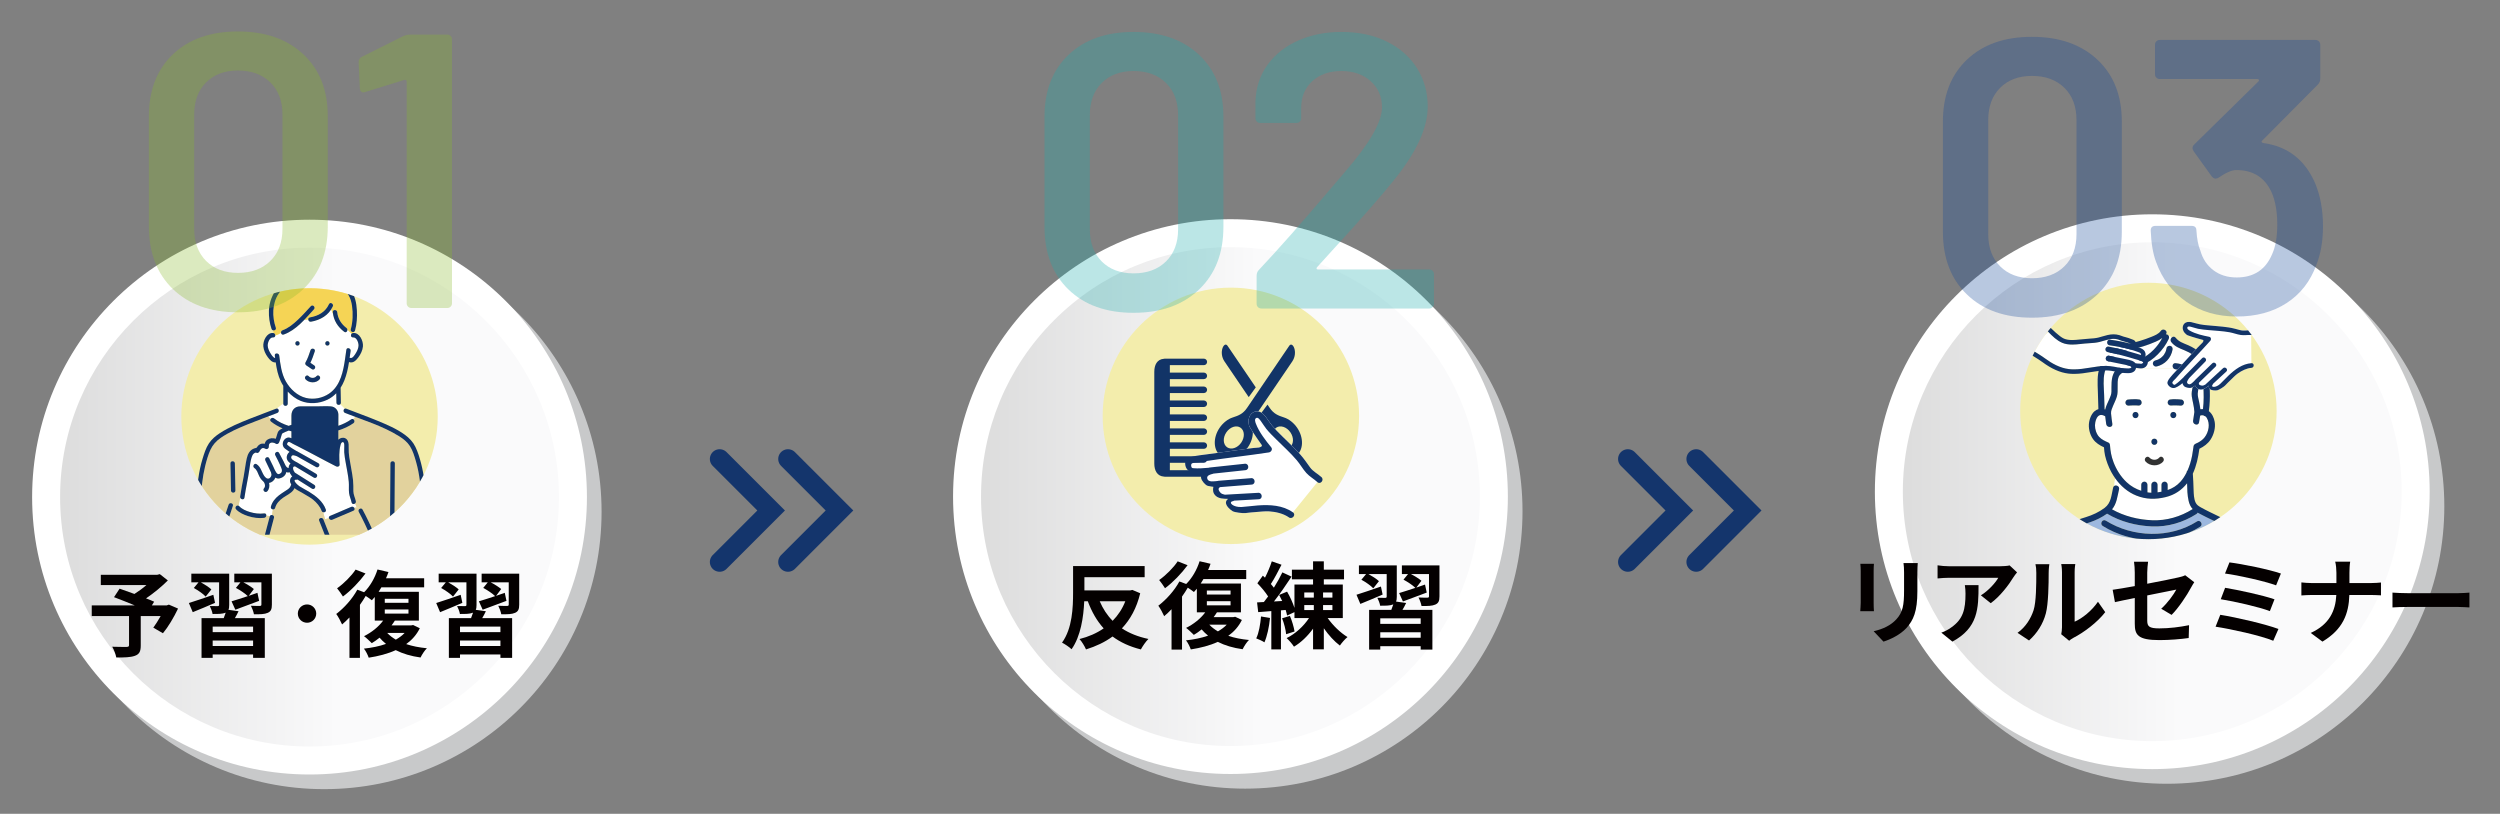 <?xml version="1.0" encoding="utf-8"?>
<!-- Generator: Adobe Illustrator 14.0.0, SVG Export Plug-In . SVG Version: 6.00 Build 43363)  -->
<!DOCTYPE svg PUBLIC "-//W3C//DTD SVG 1.1//EN" "http://www.w3.org/Graphics/SVG/1.1/DTD/svg11.dtd">
<svg version="1.1" id="レイヤー_1" xmlns="http://www.w3.org/2000/svg" xmlns:xlink="http://www.w3.org/1999/xlink" x="0px"
	 y="0px" width="768px" height="250px" viewBox="0 0 768 250" enable-background="new 0 0 768 250" xml:space="preserve">
<rect x="0" y="0" width="768" height="250" fill="#808080" stroke="none"/>
<g>
	<path fill="#C8C9CA" d="M99.588,238.129c-44.621,0-80.922-36.301-80.922-80.921s36.301-80.921,80.922-80.921
		c44.62,0,80.92,36.301,80.92,80.921S144.208,238.129,99.588,238.129L99.588,238.129z"/>
	<path fill="#C8C9CA" d="M99.588,80.583c42.25,0,76.624,34.374,76.624,76.625s-34.373,76.624-76.624,76.624
		c-42.251,0-76.625-34.373-76.625-76.624S57.336,80.583,99.588,80.583 M99.588,71.99c-47.064,0-85.219,38.153-85.219,85.218
		s38.154,85.218,85.219,85.218s85.217-38.153,85.217-85.218S146.652,71.99,99.588,71.99L99.588,71.99z"/>
</g>
<g>
	<path fill="#C8C9CA" d="M382.5,237.976c-21.615,0.001-41.936-8.416-57.22-23.7c-15.284-15.285-23.702-35.605-23.702-57.22
		c0-44.62,36.3-80.921,80.919-80.921c44.622,0,80.923,36.301,80.923,80.921C463.42,201.675,427.119,237.976,382.5,237.976
		L382.5,237.976z"/>
	<path fill="#C8C9CA" d="M382.499,80.431c42.251,0,76.624,34.374,76.624,76.625c0,42.25-34.373,76.624-76.623,76.624h-0.002
		c-42.25,0-76.624-34.373-76.624-76.624c0-20.467,7.971-39.71,22.443-54.182C342.79,88.4,362.032,80.43,382.499,80.431
		L382.499,80.431 M382.499,71.837c-47.063-0.001-85.218,38.152-85.218,85.218c0,47.064,38.154,85.218,85.219,85.217
		c47.063,0,85.217-38.153,85.217-85.217C467.717,109.99,429.563,71.837,382.499,71.837L382.499,71.837z"/>
</g>
<g>
	<path fill="#C8C9CA" d="M665.678,236.476c-21.614,0.001-41.936-8.416-57.22-23.7c-15.284-15.285-23.701-35.605-23.701-57.22
		c0-44.621,36.301-80.922,80.921-80.922s80.921,36.301,80.921,80.922C746.599,200.175,710.298,236.476,665.678,236.476
		L665.678,236.476z"/>
	<path fill="#C8C9CA" d="M665.678,78.93c42.251,0,76.624,34.374,76.624,76.625c0,42.25-34.373,76.624-76.624,76.624h-0.002
		c-42.25,0-76.622-34.373-76.622-76.624C589.054,113.304,623.427,78.93,665.678,78.93 M665.678,70.336
		c-47.064,0-85.218,38.153-85.218,85.219c0,47.064,38.153,85.218,85.218,85.217c47.064,0,85.218-38.153,85.218-85.217
		C750.896,108.491,712.742,70.336,665.678,70.336L665.678,70.336z"/>
</g>
<g>
	<linearGradient id="SVGID_1_" gradientUnits="userSpaceOnUse" x1="14.166" y1="152.708" x2="176.008" y2="152.708">
		<stop  offset="0" style="stop-color:#DBDBDB"/>
		<stop  offset="0.551" style="stop-color:#FAFAFB"/>
	</linearGradient>
	<path fill="url(#SVGID_1_)" d="M95.088,233.629c-44.621,0-80.922-36.301-80.922-80.921s36.301-80.921,80.922-80.921
		c44.62,0,80.92,36.301,80.92,80.921S139.708,233.629,95.088,233.629L95.088,233.629z"/>
	<path fill="#FFFFFF" d="M95.088,76.083c42.25,0,76.624,34.374,76.624,76.625s-34.373,76.624-76.624,76.624
		c-42.251,0-76.625-34.373-76.625-76.624S52.836,76.083,95.088,76.083 M95.088,67.49c-47.064,0-85.219,38.153-85.219,85.218
		s38.154,85.218,85.219,85.218s85.217-38.153,85.217-85.218S142.152,67.49,95.088,67.49L95.088,67.49z"/>
</g>
<g>
	<defs>
		<circle id="SVGID_2_" cx="95.087" cy="127.933" r="39.386"/>
	</defs>
	<use xlink:href="#SVGID_2_"  overflow="visible" fill="#F3EDAC"/>
	<clipPath id="SVGID_3_">
		<use xlink:href="#SVGID_2_"  overflow="visible"/>
	</clipPath>
	<g clip-path="url(#SVGID_3_)">
		<path fill="#FFFFFF" d="M109.097,154.665c-0.354,0.286-0.96,0.25-1.079-0.313c0,0,0-0.001,0-0.002
			c-0.204-0.989-0.666-1.914-0.78-2.923c-0.127-1.114,0.014-2.262-0.084-3.388c-0.176-2.029-0.626-4.023-0.968-6.028
			c-0.171-1.012-0.363-2.042-0.429-3.066c-0.042-0.653,0.034-1.31,0.018-1.964c-0.008-0.349,0.039-1.078-0.402-1.15
			c-0.493-0.081-0.675,0.583-0.767,0.931c-0.487,1.87-0.389,4.037-0.263,5.95c0.036,0.55-0.597,0.806-1.026,0.589
			c-3.991-2.019-7.895-4.207-11.887-6.223c-0.459-0.232-0.92-0.462-1.383-0.688c-0.332-0.162-0.951-0.622-1.317-0.629
			c-0.224-0.005-0.397,0.239-0.475,0.433c-0.114,0.286-0.072,0.38,0.14,0.563c0.789,0.685,1.744,1.241,2.659,1.785
			c0.063,0.015,0.129,0.039,0.194,0.076c2.184,1.228,4.367,2.456,6.55,3.684c0.767,0.431,0.077,1.608-0.688,1.177
			c-1.975-1.11-3.95-2.222-5.926-3.333c-0.033-0.006-0.066-0.014-0.102-0.025c-0.539-0.183-1.377-0.577-1.604,0.22
			c-0.208,0.728,0.923,1.238,1.515,1.582c0.061,0.016,0.122,0.042,0.184,0.079c1.981,1.185,3.963,2.37,5.944,3.556
			c0.753,0.45,0.066,1.628-0.688,1.177c-1.928-1.152-3.855-2.306-5.782-3.458c-0.427-0.014-0.662,0.159-0.617,0.661
			c0.04,0.452,0.258,0.871,0.544,1.248c1.99,1.254,3.98,2.509,5.969,3.764c0.74,0.468,0.055,1.646-0.689,1.177
			c-1.486-0.938-2.975-1.877-4.463-2.814c-0.09,0.045-0.189,0.069-0.3,0.062c-1.582-0.114,0.371,1.66,0.86,1.979
			c0.951,0.622,2.004,1.118,2.977,1.713c2.168,1.325,4.305,2.993,5.179,5.491c0,0,0,0.001,0.001,0.002
			c0.198,0.569-0.356,0.914-0.819,0.812c0.168,0.716,0.351,1.421,0.548,2.12c0.414-0.072,0.819-0.17,1.22-0.289
			c-0.094-0.267-0.023-0.563,0.319-0.709c2.172-0.928,4.345-1.854,6.518-2.781c0.286-0.122,0.56-0.049,0.755,0.111
			c0.059,0.049,0.11,0.105,0.153,0.167c0.289-0.071,0.544-0.115,0.771-0.12C109.415,155.465,109.256,155.067,109.097,154.665z"/>
		<path fill="#F5D455" d="M78.897,138.945c-0.028,0.017-0.067,0.026-0.108,0.034C79.057,139.333,79.097,138.828,78.897,138.945z"/>
		<path fill="#E2D29D" d="M81.162,159.083c-1.659,0.212-3.381-0.03-4.968-0.54c-1.325-0.427-2.71-1.046-3.679-2.078
			c-0.273-0.292-0.221-0.65-0.027-0.895c-0.289-0.242-0.598-0.433-0.922-0.497c0.02,0.1,0.014,0.212-0.027,0.335
			c-0.18,0.538-0.358,1.075-0.537,1.612c-0.807,2.419-1.613,4.838-2.419,7.256H81.38c0.492-1.862,0.983-3.725,1.476-5.587
			c0.014-0.055,0.035-0.104,0.057-0.147c-0.367-0.088-0.734-0.169-1.104-0.226C81.809,158.657,81.592,159.028,81.162,159.083z"/>
		<path fill="#FFFFFF" d="M89.789,146.348c-0.035-0.039-0.068-0.078-0.102-0.118c-0.113-0.084-0.188-0.187-0.23-0.296
			c-0.209-0.286-0.39-0.59-0.525-0.909c-0.143,0.106-0.328,0.163-0.544,0.127c-0.157-0.026-0.308-0.069-0.451-0.126
			c-0.04,0.24-0.118,0.479-0.251,0.716c-0.38,0.679-1.168,1.118-1.921,1.244c-0.427,0.072-0.821-0.044-1.166-0.261
			c-0.333,0.867-1.082,1.496-1.933,1.636c0.219,0.912,0.057,1.942-0.565,2.577c-0.614,0.629-1.577-0.336-0.964-0.964
			c0.531-0.543,0.225-1.694-0.307-2.126c-0.042-0.034-0.078-0.07-0.109-0.108c-0.51-0.446-0.887-1.05-1.16-1.659
			c-0.357-0.8-0.639-1.784-1.404-2.295c-0.729-0.485-0.045-1.666,0.688-1.178c1.307,0.873,1.49,2.323,2.303,3.552
			c0.334,0.506,0.951,1.135,1.604,0.781c0.425-0.229,0.7-0.853,0.653-1.204c-0.031-0.223-0.09-0.45-0.164-0.675
			c-0.061-0.115-0.117-0.231-0.172-0.349c-0.064-0.144-0.219-0.475-0.088-0.202c-0.066-0.137-0.131-0.273-0.196-0.41
			c-0.419-0.878-0.837-1.755-1.257-2.633c-0.373-0.784,0.766-1.473,1.178-0.688c0.416,0.788,0.81,1.59,1.177,2.402
			c0.171,0.378,0.38,0.794,0.552,1.224c0.212,0.411,0.566,1.145,1.037,1.245c0.299,0.063,0.854-0.293,1.008-0.542
			c0.133-0.213,0.148-0.51,0.126-0.758c0.002,0.061-0.042-0.184-0.052-0.212c-0.04-0.133-0.084-0.264-0.132-0.394
			c-0.118-0.322-0.255-0.637-0.396-0.949c-0.45-1.001-0.942-1.985-1.455-2.957c-0.406-0.776,0.769-1.464,1.178-0.688
			c0.475,0.907,0.95,1.814,1.425,2.722c0.38,0.724,0.618,1.738,1.497,1.944c0-0.087,0.005-0.174,0.014-0.262
			c0.051-0.482,0.262-0.881,0.574-1.165c-0.832-0.624-1.471-1.394-1.035-2.583c0.143-0.394,0.408-0.74,0.746-0.981
			c-0.49-0.325-0.971-0.662-1.432-1.021c-1.14-0.893-0.768-2.688,0.526-3.269c0.516-0.231,0.995-0.115,1.462,0.088
			c0-0.71,0-1.42,0-2.13c-0.274-0.07-0.548-0.146-0.818-0.229c-0.356,0.138-0.709,0.28-1.059,0.433
			c-0.254,0.111-0.504,0.228-0.748,0.359c-0.26,0.143-0.27,0.176-0.364,0.51c-0.222,0.785-0.468,1.582-0.786,2.34
			c-0.156,0.371-0.599,0.685-1.002,0.407c-0.492-0.34-1.419-0.567-1.918-0.072c-0.244,0.243-0.249,0.713-0.258,1.044
			c-0.015,0.519-0.568,0.846-1.025,0.588c-0.398-0.224-0.822-0.37-1.203-0.063c-0.213,0.173-0.373,0.397-0.514,0.633
			c-0.064,0.229-0.232,0.447-0.44,0.592c-0.259,0.177-0.53,0.127-0.727-0.032c-0.011,0.002-0.023,0.004-0.034,0.008
			c-0.209,0.062-0.428,0.14-0.604,0.272c-0.397,0.3-0.61,0.839-0.753,1.298c-0.364,1.17-0.488,2.426-0.666,3.634
			c-0.426,2.905-1.096,5.769-1.514,8.676c-0.1,0.695-0.965,0.595-1.238,0.084c-0.342,0.752-0.372,1.595-0.558,2.382
			c0.063,0.034,0.126,0.081,0.185,0.144c0.854,0.911,2.098,1.432,3.271,1.789c1.43,0.434,2.924,0.62,4.41,0.43
			c0.433-0.055,0.646,0.257,0.646,0.597c0.369,0.057,0.736,0.138,1.104,0.226c0.133-0.263,0.395-0.36,0.648-0.332
			c0.1-0.572,0.194-1.144,0.275-1.72c-0.381-0.04-0.74-0.363-0.61-0.84c0.394-1.446,1.298-2.566,2.468-3.476
			c0.592-0.46,1.22-0.865,1.849-1.273c0.624-0.405,1.377-0.786,1.704-1.488c0.084-0.182,0.157-0.373,0.223-0.567
			c-0.117-0.192-0.211-0.393-0.277-0.602C88.938,147.438,89.228,146.742,89.789,146.348z"/>
		<path fill="#E2D29D" d="M110.203,157.234c-0.219-0.405,0.001-0.787,0.319-0.947c-0.241-0.311-0.55-0.426-0.947-0.419
			c0.115,0.291,0.23,0.586,0.345,0.893c-0.114-0.307-0.229-0.602-0.345-0.893c-0.227,0.005-0.481,0.049-0.771,0.12
			c0.211,0.3,0.206,0.717-0.221,0.899c-2.172,0.927-4.345,1.854-6.518,2.78c-0.458,0.195-0.882-0.108-1.007-0.468
			c-0.4,0.119-0.806,0.217-1.22,0.289c0.207,0.73,0.431,1.455,0.673,2.18c-0.242-0.725-0.466-1.449-0.673-2.18
			c-0.163,0.028-0.327,0.054-0.493,0.074c0.002,0.007,0.007,0.012,0.008,0.018c0.62,1.565,1.241,3.131,1.861,4.695h12.411
			C112.552,161.896,111.441,159.526,110.203,157.234z"/>
		<path fill="#E2D29D" d="M98.796,156.92c-0.459-1.315-1.562-2.563-2.628-3.432c-0.723-0.586-1.576-1.037-2.371-1.518
			c-0.644-0.391-1.287-0.776-1.955-1.123c-0.445-0.229-0.926-0.526-1.359-0.881c-0.092,0.204-0.197,0.4-0.328,0.581
			c-0.763,1.042-2.143,1.632-3.18,2.363c-1.122,0.792-2.066,1.746-2.435,3.102c-0.101,0.371-0.409,0.51-0.704,0.478
			c-0.081,0.576-0.176,1.147-0.275,1.72c0.379,0.044,0.734,0.366,0.609,0.842c-0.459,1.741-0.92,3.483-1.379,5.225h16.966
			c-0.572-1.444-1.144-2.889-1.717-4.333c-0.321-0.812,0.976-1.162,1.307-0.38c0.166-0.021,0.33-0.046,0.493-0.074
			c-0.197-0.699-0.38-1.404-0.548-2.12C99.08,157.322,98.887,157.18,98.796,156.92z"/>
		<path fill="#E2D29D" d="M129.455,153.875c-0.153-4.048-0.528-8.134-1.655-12.04c-0.468-1.623-0.96-3.348-1.875-4.784
			c-0.813-1.279-2.022-2.228-3.293-3.023c-4.183-2.618-8.896-4.26-13.521-5.98c-0.209,0.238-0.421,0.475-0.639,0.704
			c0.425,0.183,0.632,0.896,0.121,1.257c-1.408,0.995-2.998,1.713-4.642,2.226c0,0.455,0,0.912,0,1.367c0,0.493,0,0.985,0,1.478
			c0.828-0.845,2.339-0.859,2.905,0.349c0.32,0.686,0.293,1.506,0.275,2.244c-0.024,0.949,0.036,1.833,0.176,2.777
			c0.35,2.354,0.896,4.679,1.154,7.047c0.125,1.152,0.099,2.281,0.105,3.436c0.006,1.052,0.553,2.037,0.764,3.057
			c0.061,0.294-0.053,0.529-0.235,0.678c0.159,0.402,0.318,0.8,0.479,1.203c0.397-0.007,0.706,0.108,0.947,0.419
			c0.289-0.146,0.659-0.109,0.858,0.259c1.356,2.513,2.561,5.117,3.732,7.73h4.678c0.03-4.454,0.059-8.91,0.088-13.365
			c0.02-2.853,0.038-5.705,0.057-8.558c0.006-0.879,1.369-0.878,1.364,0c-0.007,1.047-0.014,2.094-0.021,3.141
			c-0.029,4.574-0.06,9.148-0.091,13.723c-0.01,1.687-0.022,3.373-0.033,5.06h8.362
			C129.535,160.809,129.587,157.342,129.455,153.875z"/>
		<path fill="#E2D29D" d="M83.232,129.496c-0.317-0.252-0.28-0.594-0.081-0.834c-0.239-0.259-0.472-0.523-0.739-0.738
			c-2.102,0.793-4.21,1.567-6.289,2.421c-2.871,1.179-5.829,2.427-8.383,4.217c-1.316,0.924-2.373,2.078-3.057,3.541
			c-0.75,1.606-1.252,3.392-1.668,5.11c-1.661,6.864-1.417,14.02-1.359,21.063h5.491c1.024-3.077,2.052-6.153,3.077-9.23
			c0.236-0.707,1.227-0.552,1.342,0.027c0.324,0.064,0.633,0.255,0.922,0.497c0.189-0.238,0.516-0.367,0.808-0.213
			c0.186-0.787,0.216-1.63,0.558-2.382c-0.068-0.126-0.102-0.276-0.076-0.446c0.295-2.056,0.69-4.096,1.082-6.136
			c0.351-1.826,0.523-3.689,0.924-5.506c0.313-1.415,0.952-2.71,2.414-3.171c0.17-0.054,0.369-0.108,0.57-0.136
			c0.299-0.459,0.668-0.887,1.152-1.132c0.443-0.226,0.933-0.231,1.4-0.119c0.12-0.497,0.354-0.949,0.807-1.256
			c0.755-0.511,1.74-0.588,2.591-0.296c0.204-0.614,0.366-1.239,0.573-1.85c0.231-0.682,0.814-1.016,1.426-1.298
			c0.031-0.015,0.063-0.029,0.096-0.043C85.535,131.051,84.322,130.367,83.232,129.496z M70.956,150.691
			c-0.056-2.779-0.112-5.559-0.167-8.338c-0.018-0.88,1.346-0.877,1.363,0c0.055,2.779,0.111,5.559,0.167,8.338
			C72.337,151.571,70.974,151.568,70.956,150.691z"/>
		<path fill="#FFFFFF" d="M103.35,123.716c-0.019-0.971-0.037-1.941-0.055-2.912c-0.784,0.817-1.703,1.504-2.769,2.005
			c-2.517,1.184-5.517,1.406-8.119,0.356c-1.511-0.609-2.888-1.634-4.021-2.875c0,1.242,0,2.484,0,3.728
			c0,0.879-1.365,0.878-1.365,0c0-0.02,0-0.039,0-0.059l-2.018,1.535c0.68-0.072,0.918,1.067,0.178,1.362
			c-0.92,0.365-1.844,0.719-2.77,1.067c0.268,0.215,0.5,0.479,0.739,0.738c0.23-0.278,0.681-0.421,1.045-0.129
			c1.316,1.051,2.885,1.775,4.479,2.292c0.282-0.106,0.566-0.211,0.85-0.316c0-0.941,0-1.882,0-2.822
			c0-1.656,0.998-2.848,2.721-2.858c1.744-0.011,3.49,0,5.234,0c1.377,0,2.801-0.104,4.176,0.009
			c1.321,0.108,2.247,1.191,2.296,2.484c0.013,0.337,0,0.679,0,1.016c0,0.823,0,1.646,0,2.47c1.402-0.477,2.743-1.12,3.953-1.977
			c0.202-0.143,0.4-0.151,0.567-0.079c0.218-0.229,0.43-0.466,0.639-0.704c-1.044-0.39-2.084-0.782-3.112-1.19
			c-0.63-0.252-0.552-1.111-0.099-1.32c-0.467-0.428-0.91-0.887-1.374-1.344C104.156,124.544,103.361,124.384,103.35,123.716z"/>
		<path fill="#F5D455" d="M108.432,102.013c0.003,0.094,0.008,0.188,0.016,0.282c0.008-0.002,0.016-0.004,0.024-0.004
			c0.027-0.002,0.054-0.002,0.08-0.004c0.016-0.095,0.022-0.19,0.024-0.288C108.527,102.008,108.479,102.014,108.432,102.013z"/>
		<path fill="#FFFFFF" d="M108.472,103.654c-0.678,0.061-0.826-0.742-0.456-1.145c-0.478-0.369-0.837-0.894-1.295-1.275
			c0.069,0.529-0.445,1.096-0.97,0.699c-1.858-1.403-3.083-3.213-3.441-5.476c-0.233-0.448-0.396-0.96-0.556-1.437
			c-1.367,2.166-3.662,3.354-6.211,3.807c-0.502,0.088-0.834-0.322-0.854-0.709c-0.402,0.11-0.838,0.136-1.262,0.191
			c-1.83,1.884-3.848,3.606-6.276,4.466c-0.453,0.16-0.764-0.16-0.819-0.53c-0.535,0.37-1.145,0.644-1.776,0.821
			c-0.014,0.327-0.229,0.624-0.65,0.587c-1.116-0.101-1.718,1.671-1.67,2.557c0.042,0.778,0.375,1.53,0.772,2.19
			c0.245,0.403,0.906,1.557,1.504,1.575c-0.034-0.251-0.066-0.503-0.1-0.754c-0.115-0.868,1.25-0.856,1.363,0
			c0.358,2.709,0.662,5.53,2.032,7.95c1.323,2.339,3.536,4.432,6.196,5.075c2.406,0.582,5.056,0.055,7.095-1.334
			c0.889-0.605,1.605-1.346,2.191-2.178c0.037-0.121,0.106-0.216,0.195-0.286c2.047-3.131,2.381-7.46,2.911-11.001
			c0.131-0.866,1.444-0.496,1.314,0.362c-0.106,0.709-0.204,1.423-0.308,2.136c0.098-0.021,0.208-0.019,0.329,0.015
			c0.624,0.174,1.376-1.128,1.635-1.561c0.397-0.661,0.731-1.41,0.774-2.19C110.188,105.325,109.588,103.554,108.472,103.654z
			 M91.384,106.167c-0.879,0-0.878-1.363,0-1.363S92.262,106.167,91.384,106.167z M93.859,111.321
			c0.684-1.148,1.098-2.493,1.531-3.751c0.285-0.825,1.603-0.469,1.314,0.362c-0.4,1.165-0.794,2.4-1.359,3.513
			c0.387,0.268,0.77,0.545,1.168,0.797c0.74,0.468,0.056,1.647-0.688,1.178c-0.586-0.37-1.134-0.796-1.722-1.166
			C93.795,112.058,93.668,111.646,93.859,111.321z M98.184,116.522c-1.063,1.271-3.242,1.208-4.321,0
			c-0.583-0.652,0.378-1.62,0.964-0.964c0.619,0.692,1.787,0.726,2.394,0C97.783,114.884,98.742,115.853,98.184,116.522z
			 M100.581,106.167c-0.88,0-0.878-1.363,0-1.363S101.458,106.167,100.581,106.167z"/>
		<path fill="#F5D455" d="M86.789,101.462c1.803-0.638,3.333-1.933,4.707-3.226c1.402-1.319,2.687-2.758,3.987-4.177
			c0.595-0.647,1.557,0.319,0.964,0.965c-0.972,1.06-1.965,2.199-3.02,3.286c0.424-0.056,0.859-0.081,1.262-0.191
			c-0.016-0.276,0.131-0.543,0.49-0.606c2.568-0.454,4.755-1.619,5.882-4.067c0.367-0.797,1.542-0.104,1.177,0.688
			c-0.143,0.314-0.307,0.608-0.484,0.889c0.16,0.477,0.322,0.988,0.556,1.437c-0.029-0.183-0.055-0.367-0.072-0.556
			c-0.081-0.874,1.283-0.866,1.363,0c0.188,1.998,1.251,3.654,2.838,4.854c0.173,0.13,0.26,0.302,0.282,0.478
			c0.458,0.382,0.817,0.906,1.295,1.275c0.104-0.112,0.247-0.192,0.432-0.215c-0.008-0.095-0.013-0.188-0.016-0.282
			c-0.404-0.007-0.813-0.34-0.674-0.844c0.629-2.276,0.721-4.843,0.386-7.172c-0.316-2.205-1.236-4.96-3.87-5.034
			c-0.864-0.024-0.878-1.349-0.038-1.363c-0.277-0.355-0.595-0.68-0.93-0.935c-0.278,0.313-0.836,0.398-1.108-0.071
			c-1.104-1.905-3.338-2.519-5.416-2.538c-4.469-0.041-8.77,2.475-11.199,6.189c-1.992,3.046-2.019,7.055-0.85,10.432
			c0.197,0.565-0.35,0.91-0.809,0.814c0.041,0.276,0.092,0.551,0.137,0.83c0.344,0.104,0.509,0.438,0.495,0.746
			c0.632-0.178,1.241-0.451,1.776-0.821C86.286,101.937,86.416,101.594,86.789,101.462z"/>
		<path fill="#123467" d="M98.184,116.522c0.559-0.67-0.4-1.639-0.964-0.964c-0.606,0.726-1.774,0.692-2.394,0
			c-0.586-0.656-1.547,0.312-0.964,0.964C94.941,117.73,97.121,117.793,98.184,116.522z"/>
		<path fill="#F5D455" d="M101.13,126.191c-1.711,0-3.423,0-5.133,0c-1.32,0-2.671-0.085-3.989,0
			c-1.403,0.09-1.119,1.723-1.119,2.699c0,1.794,0,3.588,0,5.382c0,0.339,0,0.679,0,1.019c0.699,0.343,1.396,0.691,2.09,1.047
			c3.223,1.65,6.395,3.397,9.61,5.061c0-2.863,0-5.727,0-8.589c0-1.581,0-3.162,0-4.742c0-0.251,0.018-0.509,0-0.76
			C102.526,126.446,101.866,126.191,101.13,126.191z M93.065,129.509c-0.879,0-0.877-1.363,0-1.363
			C93.945,128.146,93.943,129.509,93.065,129.509z"/>
		<path fill="#123467" d="M103.952,128.337c0-0.337,0.013-0.679,0-1.016c-0.049-1.293-0.975-2.376-2.296-2.484
			c-1.375-0.112-2.799-0.009-4.176-0.009c-1.744,0-3.49-0.011-5.234,0c-1.723,0.011-2.721,1.202-2.721,2.858c0,0.94,0,1.881,0,2.822
			c-0.283,0.105-0.567,0.21-0.85,0.316c-1.595-0.517-3.163-1.241-4.479-2.292c-0.679-0.542-1.649,0.416-0.964,0.963
			c1.09,0.871,2.303,1.555,3.58,2.092c-0.032,0.014-0.064,0.028-0.096,0.043c-0.611,0.282-1.194,0.616-1.426,1.298
			c-0.207,0.61-0.369,1.235-0.573,1.85c-0.851-0.292-1.836-0.215-2.591,0.296c-0.452,0.307-0.687,0.759-0.807,1.256
			c-0.468-0.112-0.957-0.106-1.4,0.119c-0.484,0.245-0.854,0.673-1.152,1.132c-0.201,0.027-0.4,0.082-0.57,0.136
			c-1.462,0.461-2.102,1.756-2.414,3.171c-0.4,1.816-0.573,3.68-0.924,5.506c-0.392,2.04-0.787,4.08-1.082,6.136
			c-0.124,0.858,1.189,1.229,1.314,0.362c0.418-2.907,1.088-5.771,1.514-8.676c0.178-1.208,0.302-2.464,0.666-3.634
			c0.143-0.459,0.355-0.998,0.753-1.298c0.177-0.133,0.396-0.211,0.604-0.272c0.011-0.004,0.023-0.006,0.034-0.008
			c0.196,0.159,0.468,0.209,0.727,0.032c0.208-0.145,0.376-0.363,0.44-0.592c0.141-0.235,0.301-0.46,0.514-0.633
			c0.381-0.308,0.805-0.161,1.203,0.063c0.457,0.258,1.011-0.069,1.025-0.588c0.009-0.331,0.014-0.801,0.258-1.044
			c0.499-0.495,1.426-0.268,1.918,0.072c0.403,0.277,0.846-0.036,1.002-0.407c0.318-0.758,0.564-1.555,0.786-2.34
			c0.095-0.334,0.104-0.367,0.364-0.51c0.244-0.132,0.494-0.248,0.748-0.359c0.35-0.152,0.702-0.295,1.059-0.433
			c0.271,0.082,0.544,0.158,0.818,0.229c0,0.71,0,1.42,0,2.13c-0.467-0.203-0.946-0.319-1.462-0.088
			c-1.294,0.58-1.666,2.376-0.526,3.269c0.461,0.359,0.941,0.696,1.432,1.021c-0.338,0.241-0.604,0.588-0.746,0.981
			c-0.436,1.189,0.203,1.959,1.035,2.583c-0.313,0.284-0.523,0.683-0.574,1.165c-0.009,0.088-0.014,0.175-0.014,0.262
			c-0.879-0.206-1.117-1.221-1.497-1.944c-0.475-0.907-0.95-1.814-1.425-2.722c-0.409-0.776-1.584-0.089-1.178,0.688
			c0.513,0.972,1.005,1.956,1.455,2.957c0.141,0.313,0.277,0.627,0.396,0.949c0.048,0.13,0.092,0.261,0.132,0.394
			c0.01,0.028,0.054,0.272,0.052,0.212c0.022,0.248,0.007,0.545-0.126,0.758c-0.154,0.249-0.709,0.605-1.008,0.542
			c-0.471-0.101-0.825-0.834-1.037-1.245c-0.172-0.43-0.381-0.846-0.552-1.224c-0.367-0.813-0.761-1.614-1.177-2.402
			c-0.412-0.784-1.551-0.096-1.178,0.688c0.42,0.878,0.838,1.755,1.257,2.633c0.065,0.137,0.13,0.273,0.196,0.41
			c-0.131-0.272,0.023,0.059,0.088,0.202c0.055,0.117,0.111,0.233,0.172,0.349c0.074,0.225,0.133,0.452,0.164,0.675
			c0.047,0.352-0.229,0.975-0.653,1.204c-0.653,0.354-1.271-0.275-1.604-0.781c-0.813-1.229-0.996-2.679-2.303-3.552
			c-0.732-0.488-1.416,0.692-0.688,1.178c0.766,0.511,1.047,1.495,1.404,2.295c0.273,0.609,0.65,1.213,1.16,1.659
			c0.031,0.038,0.067,0.074,0.109,0.108c0.531,0.432,0.838,1.583,0.307,2.126c-0.613,0.628,0.35,1.593,0.964,0.964
			c0.622-0.635,0.784-1.665,0.565-2.577c0.851-0.14,1.6-0.769,1.933-1.636c0.345,0.217,0.739,0.333,1.166,0.261
			c0.753-0.126,1.541-0.565,1.921-1.244c0.133-0.236,0.211-0.476,0.251-0.716c0.144,0.057,0.294,0.1,0.451,0.126
			c0.216,0.036,0.401-0.021,0.544-0.127c0.136,0.319,0.316,0.623,0.525,0.909c0.042,0.109,0.117,0.212,0.23,0.296
			c0.033,0.04,0.066,0.079,0.102,0.118c-0.562,0.395-0.851,1.091-0.598,1.896c0.066,0.209,0.16,0.409,0.277,0.602
			c-0.065,0.194-0.139,0.386-0.223,0.567c-0.327,0.702-1.08,1.083-1.704,1.488c-0.629,0.408-1.257,0.813-1.849,1.273
			c-1.17,0.909-2.074,2.029-2.468,3.476c-0.231,0.848,1.084,1.21,1.314,0.362c0.368-1.355,1.313-2.31,2.435-3.102
			c1.037-0.731,2.417-1.321,3.18-2.363c0.131-0.181,0.236-0.377,0.328-0.581c0.434,0.354,0.914,0.651,1.359,0.881
			c0.668,0.347,1.312,0.732,1.955,1.123c0.795,0.48,1.648,0.932,2.371,1.518c1.066,0.868,2.169,2.116,2.628,3.432
			c0.288,0.823,1.605,0.469,1.315-0.362c-0.001-0.001-0.001-0.001-0.001-0.001c-0.874-2.499-3.011-4.167-5.179-5.492
			c-0.973-0.595-2.025-1.091-2.977-1.713c-0.489-0.319-2.442-2.094-0.86-1.979c0.11,0.008,0.21-0.017,0.3-0.062
			c1.488,0.938,2.977,1.876,4.463,2.814c0.744,0.47,1.43-0.709,0.689-1.177c-1.988-1.255-3.979-2.51-5.969-3.764
			c-0.286-0.377-0.504-0.796-0.544-1.248c-0.045-0.502,0.19-0.675,0.617-0.661c1.927,1.152,3.854,2.306,5.782,3.458
			c0.754,0.451,1.44-0.727,0.688-1.177c-1.981-1.186-3.963-2.371-5.944-3.556c-0.062-0.037-0.123-0.063-0.184-0.079
			c-0.592-0.344-1.723-0.854-1.515-1.582c0.227-0.797,1.064-0.402,1.604-0.22c0.035,0.012,0.068,0.02,0.102,0.025
			c1.976,1.111,3.951,2.223,5.926,3.333c0.766,0.432,1.455-0.746,0.688-1.177c-2.183-1.228-4.366-2.456-6.55-3.684
			c-0.065-0.037-0.131-0.062-0.194-0.076c-0.915-0.544-1.87-1.101-2.659-1.785c-0.212-0.184-0.254-0.277-0.14-0.563
			c0.077-0.193,0.251-0.438,0.475-0.433c0.366,0.007,0.985,0.467,1.317,0.629c0.463,0.226,0.924,0.455,1.383,0.688
			c3.992,2.016,7.896,4.204,11.887,6.223c0.43,0.217,1.063-0.039,1.026-0.589c-0.126-1.913-0.225-4.08,0.263-5.95
			c0.092-0.348,0.273-1.012,0.767-0.931c0.441,0.072,0.395,0.802,0.402,1.15c0.017,0.654-0.06,1.311-0.018,1.964
			c0.065,1.024,0.258,2.055,0.429,3.066c0.342,2.005,0.792,3.999,0.968,6.028c0.098,1.126-0.043,2.273,0.084,3.388
			c0.114,1.009,0.576,1.934,0.78,2.923c0,0.001,0,0.002,0,0.002c0.18,0.856,1.492,0.493,1.314-0.364
			c-0.211-1.02-0.758-2.005-0.764-3.057c-0.007-1.154,0.02-2.283-0.105-3.436c-0.259-2.368-0.805-4.692-1.154-7.047
			c-0.14-0.944-0.2-1.828-0.176-2.777c0.018-0.738,0.045-1.559-0.275-2.244c-0.566-1.208-2.077-1.193-2.905-0.349
			c0-0.492,0-0.984,0-1.478c0-0.455,0-0.912,0-1.367c1.644-0.513,3.233-1.23,4.642-2.226c0.711-0.503,0.03-1.686-0.688-1.178
			c-1.21,0.856-2.551,1.5-3.953,1.977C103.952,129.983,103.952,129.16,103.952,128.337z"/>
		<path fill="#123467" d="M78.789,138.979c0.041-0.008,0.08-0.018,0.108-0.034C79.097,138.828,79.057,139.333,78.789,138.979z"/>
		<path fill="#123467" d="M102.589,128.067c0,1.58,0,3.161,0,4.742c0,2.862,0,5.726,0,8.589c-3.216-1.663-6.388-3.41-9.61-5.061
			c-0.693-0.355-1.391-0.704-2.09-1.047c0-0.34,0-0.68,0-1.019c0-1.794,0-3.588,0-5.382c0-0.977-0.284-2.609,1.119-2.699
			c1.318-0.085,2.669,0,3.989,0c1.71,0,3.422,0,5.133,0c0.736,0,1.396,0.255,1.459,1.116
			C102.606,127.559,102.589,127.816,102.589,128.067z"/>
		<path fill="#123467" d="M93.065,128.146c-0.877,0-0.879,1.363,0,1.363C93.943,129.509,93.945,128.146,93.065,128.146z"/>
		<path fill="#123467" d="M95.391,107.57c-0.434,1.258-0.848,2.603-1.531,3.751c-0.191,0.324-0.064,0.736,0.244,0.933
			c0.588,0.37,1.136,0.796,1.722,1.166c0.744,0.47,1.429-0.71,0.688-1.178c-0.398-0.252-0.781-0.529-1.168-0.797
			c0.565-1.112,0.959-2.348,1.359-3.513C96.993,107.102,95.676,106.745,95.391,107.57z"/>
		<path fill="#123467" d="M91.384,106.167c0.878,0,0.878-1.363,0-1.363S90.505,106.167,91.384,106.167z"/>
		<path fill="#123467" d="M100.581,106.167c0.877,0,0.878-1.363,0-1.363S99.701,106.167,100.581,106.167z"/>
		<path fill="#123467" d="M104.273,88.963c2.634,0.074,3.554,2.829,3.87,5.034c0.335,2.329,0.243,4.896-0.386,7.172
			c-0.235,0.848,1.08,1.209,1.314,0.362c0.552-1.994,0.681-4.17,0.561-6.229c-0.129-2.182-0.556-4.669-2.119-6.317
			c-0.857-0.902-2.009-1.352-3.24-1.387C103.394,87.573,103.396,88.937,104.273,88.963z"/>
		<path fill="#123467" d="M84.732,100.677c-1.169-3.377-1.143-7.386,0.85-10.432c2.43-3.715,6.73-6.23,11.199-6.189
			c2.078,0.02,4.312,0.633,5.416,2.538c0.44,0.759,1.618,0.072,1.178-0.688c-2.29-3.95-8.084-3.737-11.791-2.243
			c-4.822,1.944-8.802,6.421-8.973,11.758c-0.06,1.862,0.193,3.851,0.807,5.619C83.703,101.863,85.021,101.509,84.732,100.677z"/>
		<path fill="#123467" d="M102.237,95.902c0.235,2.525,1.507,4.515,3.514,6.031c0.699,0.529,1.379-0.654,0.688-1.177
			c-1.587-1.2-2.65-2.856-2.838-4.854C103.521,95.036,102.156,95.028,102.237,95.902z"/>
		<path fill="#123467" d="M101.062,93.445c-1.127,2.448-3.313,3.613-5.882,4.067c-0.862,0.152-0.497,1.467,0.363,1.315
			c2.879-0.51,5.436-1.958,6.695-4.695C102.604,93.342,101.429,92.648,101.062,93.445z"/>
		<path fill="#123467" d="M96.447,95.024c0.593-0.646-0.369-1.612-0.964-0.965c-1.301,1.419-2.585,2.857-3.987,4.177
			c-1.374,1.293-2.904,2.588-4.707,3.226c-0.821,0.29-0.467,1.607,0.362,1.314C90.981,101.422,93.788,97.924,96.447,95.024z"/>
		<path fill="#123467" d="M108.472,102.291c-0.868,0.078-0.875,1.442,0,1.363c1.116-0.101,1.717,1.671,1.67,2.557
			c-0.043,0.78-0.377,1.529-0.774,2.19c-0.259,0.433-1.011,1.734-1.635,1.561c-0.121-0.033-0.231-0.035-0.329-0.015
			c0.104-0.713,0.201-1.427,0.308-2.136c0.13-0.858-1.184-1.229-1.314-0.362c-0.53,3.541-0.864,7.87-2.911,11.001
			c-0.089,0.07-0.158,0.165-0.195,0.286c-0.586,0.832-1.303,1.572-2.191,2.178c-2.039,1.389-4.688,1.916-7.095,1.334
			c-2.66-0.644-4.873-2.736-6.196-5.075c-1.37-2.42-1.674-5.241-2.032-7.95c-0.113-0.856-1.479-0.868-1.363,0
			c0.033,0.251,0.065,0.503,0.1,0.754c-0.598-0.019-1.259-1.172-1.504-1.575c-0.397-0.66-0.73-1.412-0.772-2.19
			c-0.048-0.886,0.554-2.657,1.67-2.557c0.874,0.078,0.868-1.285,0-1.363c-1.984-0.179-3.178,2.469-3.017,4.125
			c0.115,1.198,0.654,2.339,1.362,3.299c0.595,0.806,1.387,1.724,2.446,1.619c0.287,1.992,0.68,3.966,1.553,5.798
			c0.225,0.471,0.484,0.934,0.771,1.384c0,1.834,0,3.668,0,5.502c0,0.878,1.365,0.879,1.365,0c0-1.243,0-2.485,0-3.728
			c1.133,1.241,2.51,2.266,4.021,2.875c2.603,1.05,5.603,0.827,8.119-0.356c1.065-0.501,1.984-1.188,2.769-2.005
			c0.018,0.971,0.036,1.941,0.055,2.912c0.015,0.876,1.379,0.879,1.362,0c-0.027-1.536-0.057-3.071-0.084-4.606
			c0.451-0.702,0.833-1.455,1.15-2.238c0.731-1.814,1.128-3.729,1.435-5.658c0.046,0.025,0.098,0.048,0.156,0.063
			c1.179,0.328,2.049-0.62,2.693-1.477c0.739-0.982,1.307-2.149,1.427-3.384C111.648,104.76,110.455,102.112,108.472,102.291z"/>
		<path fill="#123467" d="M98.04,159.943c0.573,1.444,1.145,2.889,1.717,4.333h1.459c-0.62-1.564-1.241-3.13-1.861-4.695
			C99.037,158.775,97.717,159.126,98.04,159.943z"/>
		<path fill="#123467" d="M70.789,142.354c0.055,2.779,0.111,5.559,0.167,8.338c0.018,0.877,1.381,0.88,1.363,0
			c-0.056-2.779-0.112-5.559-0.167-8.338C72.135,141.477,70.771,141.474,70.789,142.354z"/>
		<path fill="#123467" d="M107.896,155.71c-2.173,0.927-4.346,1.854-6.518,2.781c-0.805,0.343-0.111,1.518,0.688,1.177
			c2.173-0.927,4.346-1.854,6.518-2.78C109.39,156.545,108.694,155.37,107.896,155.71z"/>
		<path fill="#123467" d="M110.203,157.234c1.238,2.292,2.349,4.661,3.424,7.042h1.486c-1.172-2.613-2.376-5.218-3.732-7.73
			C110.964,155.773,109.785,156.461,110.203,157.234z"/>
		<path fill="#123467" d="M121.278,145.494c0.008-1.047,0.015-2.094,0.021-3.141c0.005-0.878-1.358-0.879-1.364,0
			c-0.019,2.853-0.037,5.705-0.057,8.558c-0.029,4.455-0.058,8.911-0.088,13.365h1.363c0.011-1.687,0.023-3.373,0.033-5.06
			C121.219,154.643,121.249,150.068,121.278,145.494z"/>
		<path fill="#123467" d="M81.162,157.72c-1.486,0.19-2.98,0.004-4.41-0.43c-1.174-0.357-2.418-0.878-3.271-1.789
			c-0.602-0.642-1.564,0.324-0.965,0.964c0.969,1.032,2.354,1.651,3.679,2.078c1.587,0.51,3.309,0.752,4.968,0.54
			C82.02,158.974,82.031,157.609,81.162,157.72z"/>
		<path fill="#123467" d="M82.855,158.689c-0.492,1.862-0.983,3.725-1.476,5.587h1.411c0.459-1.741,0.92-3.483,1.379-5.225
			C84.395,158.202,83.08,157.84,82.855,158.689z"/>
		<path fill="#123467" d="M71.539,155.408c0.278-0.834-1.038-1.192-1.314-0.362c-1.025,3.077-2.053,6.153-3.077,9.23h1.436
			c0.806-2.418,1.612-4.837,2.419-7.256C71.181,156.483,71.359,155.946,71.539,155.408z"/>
		<path fill="#123467" d="M63.016,143.213c0.416-1.719,0.918-3.504,1.668-5.11c0.684-1.463,1.74-2.617,3.057-3.541
			c2.554-1.79,5.512-3.038,8.383-4.217c2.994-1.229,6.051-2.293,9.059-3.488c0.805-0.321,0.454-1.64-0.363-1.315
			c-2.709,1.078-5.463,2.041-8.168,3.128c-3.09,1.24-6.244,2.532-9.048,4.346c-1.325,0.856-2.55,1.88-3.431,3.204
			c-0.943,1.42-1.453,3.119-1.951,4.734c-1.24,4.018-1.659,8.267-1.84,12.449c-0.156,3.624-0.1,7.249-0.08,10.874h1.355
			C61.599,157.232,61.354,150.077,63.016,143.213z"/>
		<path fill="#123467" d="M129.373,142.422c-0.445-1.743-0.98-3.541-1.772-5.163c-0.73-1.497-1.854-2.688-3.187-3.669
			c-2.593-1.912-5.681-3.188-8.639-4.413c-3.108-1.289-6.288-2.392-9.413-3.636c-0.816-0.324-1.17,0.993-0.363,1.315
			c5.582,2.22,11.507,3.963,16.633,7.171c1.271,0.796,2.479,1.744,3.293,3.023c0.915,1.437,1.407,3.161,1.875,4.784
			c1.127,3.906,1.502,7.992,1.655,12.04c0.132,3.467,0.08,6.934,0.062,10.401h1.369
			C130.941,156.965,131.189,149.532,129.373,142.422z"/>
	</g>
</g>
<g>
	<path fill="#040000" d="M54.695,186.959c-1.305,2.727-3.017,5.627-4.641,7.571l-2.958-1.711c0.696-0.957,1.537-2.263,2.262-3.568
		h-6.12v9.021c0,1.827-0.406,2.697-1.798,3.19c-1.334,0.493-3.22,0.522-5.714,0.522c-0.174-0.986-0.726-2.407-1.248-3.307
		c1.711,0.058,3.858,0.058,4.438,0.058c0.551-0.029,0.725-0.145,0.725-0.58v-8.905H28.183v-3.278h13.198
		c-2.146-0.899-4.496-1.827-6.353-2.523l1.711-2.611c1.305,0.464,2.93,1.016,4.554,1.625c1.247-0.783,2.552-1.74,3.684-2.727h-14.01
		v-3.162h17.346l0.783-0.203l2.465,1.943c-1.856,1.856-4.264,3.858-6.7,5.511c0.957,0.377,1.827,0.696,2.494,1.015l-0.696,1.131
		h4.583l0.638-0.232L54.695,186.959z"/>
	<path fill="#040000" d="M66.059,185.19c-2.321,1.016-4.786,2.031-6.846,2.872l-1.189-2.814c1.886-0.58,4.729-1.566,7.513-2.523
		L66.059,185.19z M73.282,187.771c-0.348,0.754-0.754,1.479-1.131,2.118h9.195v12.212h-3.597v-1.045H65.334v1.045h-3.423v-12.212
		h6.816c0.232-0.551,0.435-1.16,0.609-1.682l-0.087,0.029c-0.899,0.377-2.176,0.377-3.945,0.377c-0.116-0.754-0.522-1.77-0.87-2.437
		c0.986,0.029,2.118,0.029,2.437,0.029c0.319,0,0.435-0.116,0.435-0.406v-6.904h-5.598c1.16,0.638,2.523,1.508,3.22,2.176
		l-1.74,2.205c-0.725-0.813-2.35-1.944-3.655-2.64l1.45-1.741h-2.205v-2.668H70.41v9.601c0,0.638-0.058,1.131-0.232,1.508
		L73.282,187.771z M77.749,192.5H65.334v1.682h12.415V192.5z M77.749,198.446v-1.683H65.334v1.683H77.749z M83.521,185.741
		c0,1.393-0.291,2.088-1.276,2.523c-0.958,0.435-2.35,0.464-4.235,0.435c-0.145-0.812-0.551-1.885-0.928-2.61
		c1.103,0.058,2.379,0.058,2.727,0.058c0.377-0.029,0.493-0.116,0.493-0.435v-6.817h-5.54c1.189,0.609,2.523,1.45,3.22,2.06
		l-1.566,2.088c0.87-0.319,1.77-0.609,2.668-0.928l0.522,2.466c-2.495,0.957-5.164,1.943-7.31,2.727l-1.16-2.582
		c1.334-0.406,3.104-0.958,4.989-1.596c-0.812-0.812-2.408-1.856-3.655-2.523l1.392-1.711h-1.885v-2.668h11.545V185.741z"/>
	<path fill="#040000" d="M97.147,188.497c0,1.566-1.276,2.813-2.813,2.813c-1.566,0-2.843-1.247-2.843-2.813
		s1.276-2.814,2.843-2.814C95.871,185.683,97.147,186.931,97.147,188.497z"/>
	<path fill="#040000" d="M128.965,192.993c-0.986,2.001-2.408,3.597-4.178,4.873c1.886,0.638,4.003,1.044,6.353,1.276
		c-0.696,0.667-1.537,1.973-1.943,2.843c-2.93-0.406-5.453-1.161-7.629-2.263c-2.465,1.131-5.308,1.856-8.296,2.32
		c-0.29-0.841-0.899-2.088-1.479-2.785c2.437-0.26,4.758-0.725,6.788-1.45c-0.726-0.58-1.393-1.218-1.973-1.915
		c-0.783,0.638-1.596,1.218-2.407,1.683c-0.552-0.551-1.683-1.653-2.379-2.146c2.263-1.103,4.467-2.843,5.889-4.786h-2.582v-7.252
		c-0.29,0.348-0.609,0.696-0.899,1.015c-0.435-0.348-1.188-0.899-1.885-1.334c-0.522,0.899-1.132,1.827-1.77,2.727v16.302h-3.22
		v-12.416c-0.754,0.813-1.509,1.508-2.263,2.146c-0.319-0.754-1.247-2.495-1.799-3.22c2.408-1.827,4.961-4.641,6.469-7.455
		l2.089,0.783c1.798-1.77,3.307-4.38,4.119-6.991l3.364,0.783c-0.203,0.638-0.464,1.276-0.754,1.915h11.719v2.785h-13.141
		c-0.261,0.464-0.551,0.928-0.841,1.363h12.357v8.847h-7.368c-0.319,0.493-0.638,0.986-1.016,1.479h6.034l0.58-0.116
		L128.965,192.993z M112.285,176.169c-1.827,2.495-4.524,5.308-6.933,7.078c-0.435-0.696-1.276-1.915-1.798-2.523
		c2.06-1.451,4.467-3.858,5.686-5.744L112.285,176.169z M118.203,185.19h7.28v-1.247h-7.28V185.19z M118.203,188.497h7.28v-1.276
		h-7.28V188.497z M118.957,194.443c0.726,0.783,1.624,1.45,2.64,2.06c1.044-0.609,1.973-1.276,2.697-2.06H118.957z"/>
	<path fill="#040000" d="M142.038,185.19c-2.32,1.016-4.786,2.031-6.845,2.872l-1.189-2.814c1.885-0.58,4.728-1.566,7.513-2.523
		L142.038,185.19z M149.262,187.771c-0.349,0.754-0.755,1.479-1.132,2.118h9.195v12.212h-3.597v-1.045h-12.415v1.045h-3.423v-12.212
		h6.816c0.232-0.551,0.436-1.16,0.609-1.682l-0.087,0.029c-0.899,0.377-2.176,0.377-3.945,0.377c-0.116-0.754-0.521-1.77-0.87-2.437
		c0.986,0.029,2.117,0.029,2.437,0.029s0.436-0.116,0.436-0.406v-6.904h-5.599c1.16,0.638,2.523,1.508,3.22,2.176l-1.74,2.205
		c-0.726-0.813-2.35-1.944-3.655-2.64l1.45-1.741h-2.204v-2.668h11.632v9.601c0,0.638-0.058,1.131-0.232,1.508L149.262,187.771z
		 M153.729,192.5h-12.415v1.682h12.415V192.5z M153.729,198.446v-1.683h-12.415v1.683H153.729z M159.501,185.741
		c0,1.393-0.29,2.088-1.276,2.523c-0.957,0.435-2.35,0.464-4.235,0.435c-0.145-0.812-0.551-1.885-0.928-2.61
		c1.102,0.058,2.378,0.058,2.727,0.058c0.377-0.029,0.493-0.116,0.493-0.435v-6.817h-5.541c1.189,0.609,2.524,1.45,3.22,2.06
		l-1.565,2.088c0.87-0.319,1.769-0.609,2.668-0.928l0.522,2.466c-2.495,0.957-5.163,1.943-7.31,2.727l-1.16-2.582
		c1.334-0.406,3.104-0.958,4.988-1.596c-0.812-0.812-2.407-1.856-3.654-2.523l1.393-1.711h-1.886v-2.668h11.545V185.741z"/>
</g>
<g opacity="0.3">
	<path fill="#87B828" d="M53.114,88.802c-4.92-4.759-7.38-11.179-7.38-19.26v-33.84c0-7.999,2.46-14.34,7.38-19.02
		s11.58-7.02,19.98-7.02s15.1,2.34,20.1,7.02c4.999,4.68,7.5,11.021,7.5,19.02v33.84c0,8.082-2.501,14.501-7.5,19.26
		c-5,4.76-11.7,7.14-20.1,7.14S58.034,93.562,53.114,88.802z M83.054,80.162c2.479-2.439,3.72-5.739,3.72-9.9v-35.04
		c0-4.159-1.241-7.459-3.72-9.9c-2.48-2.439-5.801-3.66-9.96-3.66c-4.08,0-7.341,1.221-9.78,3.66c-2.441,2.441-3.66,5.741-3.66,9.9
		v35.04c0,4.161,1.219,7.46,3.66,9.9c2.439,2.441,5.7,3.66,9.78,3.66C77.252,83.822,80.573,82.603,83.054,80.162z"/>
	<path fill="#87B828" d="M125.893,10.622h11.52c0.399,0,0.739,0.141,1.02,0.42c0.279,0.281,0.42,0.621,0.42,1.02v81.12
		c0,0.401-0.141,0.741-0.42,1.02c-0.281,0.281-0.621,0.42-1.02,0.42h-11.04c-0.401,0-0.741-0.139-1.02-0.42
		c-0.281-0.279-0.42-0.619-0.42-1.02v-68.16c0-0.159-0.081-0.3-0.24-0.42c-0.161-0.12-0.32-0.139-0.48-0.06l-12,3.72
		c-0.161,0.081-0.36,0.12-0.6,0.12c-0.321,0-0.582-0.12-0.78-0.36c-0.201-0.24-0.3-0.559-0.3-0.96l-0.36-7.92
		c0-0.799,0.319-1.359,0.96-1.68l12.96-6.48C124.732,10.742,125.333,10.622,125.893,10.622z"/>
</g>
<g>
	<linearGradient id="SVGID_4_" gradientUnits="userSpaceOnUse" x1="297.078" y1="152.555" x2="458.92" y2="152.555">
		<stop  offset="0" style="stop-color:#DBDBDB"/>
		<stop  offset="0.551" style="stop-color:#FAFAFB"/>
	</linearGradient>
	<path fill="url(#SVGID_4_)" d="M378,233.476c-21.615,0.001-41.936-8.416-57.22-23.7c-15.284-15.285-23.702-35.605-23.702-57.22
		c0-44.62,36.3-80.921,80.919-80.921c44.622,0,80.923,36.301,80.923,80.921C458.92,197.175,422.619,233.476,378,233.476L378,233.476
		z"/>
	<path fill="#FFFFFF" d="M377.999,75.931c42.251,0,76.624,34.374,76.624,76.625c0,42.25-34.373,76.624-76.623,76.624h-0.002
		c-42.25,0-76.624-34.373-76.624-76.624c0-20.467,7.971-39.71,22.443-54.182C338.29,83.9,357.532,75.93,377.999,75.931
		L377.999,75.931 M377.999,67.337c-47.063-0.001-85.218,38.152-85.218,85.218c0,47.064,38.154,85.218,85.219,85.217
		c47.063,0,85.217-38.153,85.217-85.217C463.217,105.49,425.063,67.337,377.999,67.337L377.999,67.337z"/>
</g>
<g>
	<circle fill="#F3EDAC" cx="378.123" cy="127.747" r="39.386"/>
	<g>
		<g>
			<path fill="#123467" d="M375.135,140.119c-2.411-1.638-2.624-5.53-0.475-8.693c1.063-1.564,2.594-2.72,3.979-3.162
				c1.935-0.618,3.231-1.154,4.458-2.96c1.023-1.506,8.137-11.979,10.985-16.176c0.566-0.833,1.292-1.903,1.977-2.909
				c1.024-1.51,2.824,2.023,0.922,4.826c-1.05,1.545-10.237,15.072-11.011,16.21c-1.226,1.807-1.246,3.21-1.106,5.236
				c0.101,1.449-0.41,3.3-1.472,4.864C381.241,140.519,377.545,141.756,375.135,140.119z M381.075,131.372
				c-1.27-0.863-3.217-0.21-4.349,1.456c-1.132,1.667-1.021,3.717,0.25,4.579c1.27,0.863,3.216,0.211,4.348-1.456
				C382.457,134.284,382.345,132.235,381.075,131.372z"/>
			<path fill="#123467" d="M389.373,124.301c0.314,0.462,0.549,0.808,0.682,1.002c1.226,1.806,2.521,2.342,4.458,2.96
				c1.384,0.442,2.915,1.598,3.978,3.162c2.15,3.163,1.938,7.056-0.474,8.693s-6.107,0.4-8.257-2.764
				c-1.063-1.564-1.571-3.415-1.472-4.864c0.139-2.026,0.118-3.43-1.107-5.236L389.373,124.301z M383.605,121.993
				c-2.969-4.371-6.781-9.985-7.435-10.948c-1.903-2.803-0.103-6.336,0.921-4.826c0.684,1.006,1.41,2.076,1.978,2.909
				c1.536,2.263,4.313,6.351,6.705,9.873L383.605,121.993z M391.826,135.951c1.131,1.667,3.079,2.319,4.349,1.456
				c1.269-0.862,1.381-2.912,0.25-4.579c-1.132-1.666-3.08-2.319-4.35-1.456C390.807,132.235,390.694,134.284,391.826,135.951z"/>
		</g>
		<g>
			<path fill="#FFFFFF" d="M405.949,146.573c-1.11-1.03-2.59-1.735-3.485-2.977c-0.982-1.361-1.902-2.722-3.024-3.98
				c-2.305-2.588-4.913-4.879-7.314-7.373c-0.964-1-1.78-1.997-2.553-3.141c-0.602-0.892-1.263-1.887-2.223-2.427
				c-1.689-0.953-3.466,0.34-3.734,2.04c-0.089-0.126-0.182,1.626,0.27,2.417c1.027,1.794,3.414,5.146,3.712,5.564
				c0.3,0.419-0.515,0.872-1.543,0.848c-1.027-0.025-12.679,1.707-15.465,2.052c-2.786,0.344-5.943,0.699-6.363,1.882
				c-0.42,1.184,0.032,2.882,1.42,3.409c1.386,0.528,3.609,0.459,3.609,0.459s-0.431,0.813-0.265,1.579
				c0.168,0.765,1.265,2.13,2.043,2.334c0.775,0.204,1.722,0.289,1.722,0.289s-0.338,1.173,0.16,2.08
				c0.674,1.227,2.035,1.534,3.207,1.583c1.173,0.05,1.173,0.05,1.173,0.05s-0.814,0.452-0.672,1.361s1.194,1.917,2.067,2.432
				c0.588,0.348,3.17,0.667,3.892,0.564c1.083-0.154,2.17-0.239,3.262-0.321c1.346-0.101,2.741-0.287,4.09-0.202
				c1.998,0.125,4.354,0.675,6.01,1.846L405.949,146.573z"/>
			<path fill="#123467" d="M402.464,143.596c-0.982-1.361-1.902-2.722-3.024-3.98c-2.305-2.588-4.913-4.879-7.314-7.373
				c-0.964-1-1.78-1.997-2.553-3.141c-0.602-0.892-1.263-1.887-2.223-2.427c-1.689-0.953-3.466,0.34-3.734,2.04
				c-0.089-0.126-0.182,1.626,0.27,2.417c1.027,1.794,3.414,5.146,3.712,5.564c0.3,0.419-0.515,0.872-1.543,0.848
				c-1.027-0.025-12.679,1.707-15.465,2.052c-2.786,0.344-5.943,0.699-6.363,1.882c-0.42,1.184,0.032,2.882,1.42,3.409
				c1.386,0.528,3.609,0.459,3.609,0.459s-0.431,0.813-0.265,1.579c0.168,0.765,1.265,2.13,2.043,2.334
				c0.775,0.204,1.722,0.289,1.722,0.289s-0.338,1.173,0.16,2.08c0.674,1.227,2.035,1.534,3.207,1.583
				c1.173,0.05,1.173,0.05,1.173,0.05s-0.814,0.452-0.672,1.361s1.194,1.917,2.067,2.432c0.588,0.348,3.17,0.667,3.892,0.564
				c1.083-0.154,2.17-0.239,3.262-0.321c1.346-0.101,2.741-0.287,4.09-0.202c1.998,0.125,4.354,0.675,6.01,1.846
				c1.035,0.732,2.298-0.8,1.252-1.54c-0.001,0-0.001-0.001-0.001-0.001c-3.145-2.224-7.085-2.395-10.771-2.134
				c-1.652,0.116-3.32,0.38-4.972,0.483c-2.569,0.163-4.185-1.398-2.833-1.758c0.154-0.042,0.38-0.06,0.447-0.188
				c2.554-0.145,5.109-0.289,7.663-0.433c1.277-0.072,1.094-2.048-0.179-1.976c-3.415,0.192-6.83,0.386-10.245,0.578
				c-0.659-0.204-1.136-0.146-1.697-1.018c-0.398-0.617-0.347-0.961,0.171-1.305c3.255-0.262,6.512-0.522,9.769-0.784
				c1.276-0.102,1.094-2.078-0.179-1.976c-3.348,0.269-6.696,0.537-10.044,0.807c-0.104,0.008-0.197,0.029-0.283,0.062
				c-0.991,0.091-2.762,0.44-3.13-0.595c-0.404-1.137,0.92-1.376,1.714-1.615c0.051-0.014,0.098-0.033,0.143-0.055
				c3.277-0.351,6.557-0.702,9.834-1.055c1.27-0.136,1.091-2.11-0.178-1.976c-3.624,0.389-7.245,0.777-10.869,1.165
				c-0.109,0.012-0.208,0.039-0.296,0.075c-1.542,0.129-3.143,0.274-4.656,0.129c-0.406-0.038-0.535-0.113-0.641-0.549
				c-0.072-0.293-0.072-0.729,0.198-0.913c0.438-0.301,1.561-0.278,2.091-0.367c0.738-0.123,1.478-0.24,2.217-0.354
				c6.433-0.981,12.903-1.685,19.335-2.662c0.69-0.105,1.225-0.944,0.719-1.563c-1.765-2.162-3.71-4.646-4.712-7.271
				c-0.185-0.49-0.53-1.43,0.122-1.752c0.584-0.285,1.145,0.618,1.448,1.025c0.571,0.762,1.037,1.603,1.637,2.342
				c0.942,1.158,2.039,2.217,3.098,3.269c2.096,2.088,4.312,4.07,6.233,6.326c1.065,1.25,1.869,2.728,2.96,3.942
				c0.985,1.097,2.313,1.805,3.392,2.802c0.001,0.001,0.001,0.002,0.001,0.003c0.936,0.862,2.184-0.676,1.249-1.541
				C404.839,145.542,403.359,144.837,402.464,143.596z"/>
		</g>
		<path fill="#123467" d="M357.499,110.226c-2.05,0.166-2.899,1.892-2.899,3.981v28.218c0,2.116,0.89,3.857,2.975,3.986
			c0.08,0.021,0.161,0.035,0.248,0.035h11.998c0.552,0,1-0.447,1-0.999c0-0.553-0.448-1-1-1h-10.442v-2.285h10.442
			c0.552,0,1-0.448,1-1c0-0.553-0.448-1-1-1h-10.442v-2.286h10.442c0.552,0,1-0.446,1-1c0-0.552-0.448-1-1-1h-10.442v-2.284h10.442
			c0.552,0,1-0.447,1-1s-0.448-1-1-1h-10.442v-2.285h10.442c0.552,0,1-0.448,1-1c0-0.553-0.448-1-1-1h-10.442v-2.285h10.442
			c0.552,0,1-0.448,1-1c0-0.553-0.448-1-1-1h-10.442v-2.284h10.442c0.552,0,1-0.448,1-1.001c0-0.552-0.448-0.999-1-0.999h-10.442
			v-2.285h10.442c0.552,0,1-0.448,1-1.001c0-0.552-0.448-1-1-1h-10.442v-2.285h10.442c0.552,0,1-0.447,1-1
			c0-0.552-0.448-0.999-1-0.999h-11.998C357.708,110.167,357.601,110.191,357.499,110.226z"/>
	</g>
</g>
<g>
	<path fill="#040000" d="M350.274,182.245c-1.103,4.554-3.046,8.063-5.628,10.79c2.233,1.479,4.96,2.582,8.151,3.249
		c-0.783,0.754-1.799,2.233-2.32,3.22c-3.481-0.871-6.324-2.205-8.702-3.974c-2.35,1.74-5.105,3.017-8.151,3.974
		c-0.406-0.958-1.276-2.408-2.002-3.191c2.756-0.696,5.251-1.77,7.426-3.278c-2.059-2.262-3.654-5.047-4.873-8.324h-1.102
		c-0.203,4.814-1.073,10.761-3.888,14.735c-0.638-0.638-2.117-1.625-2.93-2.03c3.191-4.381,3.395-10.849,3.395-15.433v-8.093h21.987
		v3.423h-18.507v4.062h14.068l0.667-0.146L350.274,182.245z M337.83,184.71c0.986,2.291,2.292,4.321,3.974,6.004
		c1.653-1.683,2.988-3.684,3.888-6.004H337.83z"/>
	<path fill="#040000" d="M381.508,190.454c-0.986,2.001-2.408,3.597-4.178,4.873c1.886,0.638,4.003,1.044,6.353,1.276
		c-0.696,0.667-1.537,1.973-1.943,2.842c-2.93-0.406-5.453-1.16-7.629-2.262c-2.465,1.131-5.308,1.856-8.296,2.321
		c-0.29-0.841-0.899-2.088-1.479-2.785c2.437-0.262,4.758-0.726,6.788-1.45c-0.726-0.581-1.393-1.219-1.973-1.915
		c-0.783,0.639-1.596,1.219-2.407,1.683c-0.552-0.551-1.683-1.653-2.379-2.146c2.263-1.103,4.467-2.843,5.889-4.786h-2.582v-7.252
		c-0.29,0.349-0.609,0.696-0.899,1.016c-0.435-0.349-1.188-0.899-1.885-1.335c-0.522,0.899-1.132,1.828-1.77,2.727v16.303h-3.22
		v-12.416c-0.754,0.812-1.509,1.508-2.263,2.146c-0.319-0.755-1.247-2.495-1.799-3.22c2.408-1.828,4.961-4.642,6.469-7.455
		l2.089,0.783c1.798-1.77,3.307-4.38,4.119-6.991l3.364,0.783c-0.203,0.639-0.464,1.276-0.754,1.915h11.719v2.784h-13.141
		c-0.261,0.465-0.551,0.929-0.841,1.363h12.357v8.848h-7.368c-0.319,0.493-0.638,0.986-1.016,1.479h6.034l0.58-0.116
		L381.508,190.454z M364.828,173.629c-1.827,2.494-4.524,5.309-6.933,7.078c-0.435-0.696-1.276-1.915-1.798-2.524
		c2.06-1.45,4.467-3.857,5.685-5.743L364.828,173.629z M370.746,182.651h7.28v-1.248h-7.28V182.651z M370.746,185.958h7.28v-1.276
		h-7.28V185.958z M371.5,191.904c0.726,0.783,1.624,1.45,2.64,2.06c1.044-0.609,1.973-1.276,2.697-2.06H371.5z"/>
	<path fill="#040000" d="M390.145,189.844c-0.261,2.756-0.899,5.627-1.712,7.483c-0.58-0.405-1.827-0.957-2.523-1.218
		c0.842-1.712,1.247-4.293,1.479-6.729L390.145,189.844z M407.868,189.874c1.595,2.263,3.915,4.524,6.091,5.83
		c-0.754,0.58-1.798,1.799-2.35,2.61c-1.711-1.276-3.451-3.19-4.931-5.308v6.468h-3.307v-6.353
		c-1.654,2.292-3.713,4.265-5.859,5.541c-0.522-0.813-1.566-2.03-2.263-2.64c2.64-1.276,5.25-3.655,6.874-6.149h-4.467v-1.828
		l-2.263,1.045c-0.087-0.493-0.261-1.073-0.435-1.712l-1.451,0.116v12.009h-2.958v-11.777l-4.032,0.318l-0.348-2.987l2.088-0.116
		c0.436-0.521,0.87-1.103,1.306-1.711c-0.813-1.306-2.146-2.872-3.307-4.062l1.682-2.32c0.203,0.203,0.436,0.406,0.668,0.609
		c0.812-1.596,1.624-3.539,2.088-5.019l2.988,1.044c-1.016,2.002-2.205,4.294-3.278,5.918c0.349,0.377,0.667,0.783,0.929,1.131
		c1.015-1.624,1.943-3.277,2.61-4.699l2.813,1.306c-1.595,2.437-3.567,5.309-5.396,7.629l2.524-0.146
		c-0.29-0.638-0.609-1.275-0.929-1.856l2.437-1.015c0.899,1.537,1.77,3.452,2.263,4.989v-7.165h5.715v-1.596h-6.498v-2.987h6.498
		v-2.553h3.307v2.553h6.207v2.987h-6.207v1.596h5.83v10.298H407.868z M396.265,189.207c0.639,1.508,1.219,3.48,1.422,4.786
		l-2.582,0.841c-0.116-1.334-0.638-3.365-1.247-4.902L396.265,189.207z M400.674,183.579h2.93v-1.566h-2.93V183.579z
		 M400.674,187.408h2.93v-1.537h-2.93V187.408z M409.318,182.012h-2.872v1.566h2.872V182.012z M409.318,185.871h-2.872v1.537h2.872
		V185.871z"/>
	<path fill="#040000" d="M424.742,182.651c-2.32,1.015-4.786,2.03-6.845,2.871l-1.189-2.813c1.885-0.58,4.728-1.566,7.513-2.523
		L424.742,182.651z M431.966,185.232c-0.349,0.755-0.755,1.479-1.132,2.118h9.195v12.212h-3.597v-1.045h-12.415v1.045h-3.423V187.35
		h6.816c0.232-0.552,0.436-1.161,0.609-1.683l-0.087,0.028c-0.899,0.378-2.176,0.378-3.945,0.378
		c-0.116-0.755-0.521-1.77-0.87-2.437c0.986,0.028,2.117,0.028,2.437,0.028s0.436-0.116,0.436-0.406v-6.903h-5.599
		c1.16,0.639,2.523,1.509,3.22,2.176l-1.74,2.204c-0.726-0.812-2.35-1.943-3.655-2.64l1.45-1.74h-2.204v-2.669h11.632v9.602
		c0,0.639-0.058,1.132-0.232,1.509L431.966,185.232z M436.433,189.96h-12.415v1.683h12.415V189.96z M436.433,195.907v-1.683h-12.415
		v1.683H436.433z M442.205,183.202c0,1.393-0.29,2.089-1.276,2.523c-0.957,0.436-2.35,0.464-4.235,0.436
		c-0.145-0.813-0.551-1.886-0.928-2.611c1.102,0.059,2.378,0.059,2.727,0.059c0.377-0.029,0.493-0.116,0.493-0.436v-6.816h-5.541
		c1.189,0.609,2.524,1.45,3.22,2.06l-1.565,2.089c0.87-0.319,1.769-0.609,2.668-0.929l0.522,2.466
		c-2.495,0.957-5.163,1.943-7.31,2.727l-1.16-2.582c1.334-0.405,3.104-0.957,4.988-1.595c-0.812-0.813-2.407-1.856-3.654-2.523
		l1.393-1.712h-1.886v-2.669h11.545V183.202z"/>
</g>
<g opacity="0.3">
	<path fill="#1BACAC" d="M328.254,88.955c-4.92-4.759-7.38-11.179-7.38-19.26v-33.84c0-7.999,2.46-14.34,7.38-19.02
		s11.58-7.02,19.98-7.02s15.1,2.34,20.1,7.02c4.999,4.68,7.5,11.021,7.5,19.02v33.84c0,8.082-2.501,14.501-7.5,19.26
		c-5,4.76-11.7,7.14-20.1,7.14S333.174,93.715,328.254,88.955z M358.194,80.315c2.479-2.439,3.72-5.739,3.72-9.9v-35.04
		c0-4.159-1.241-7.459-3.72-9.9c-2.48-2.439-5.801-3.66-9.96-3.66c-4.08,0-7.341,1.221-9.78,3.66c-2.441,2.441-3.66,5.741-3.66,9.9
		v35.04c0,4.161,1.219,7.46,3.66,9.9c2.439,2.441,5.7,3.66,9.78,3.66C352.393,83.975,355.714,82.756,358.194,80.315z"/>
	<path fill="#1BACAC" d="M404.453,82.535c0.04,0.162,0.181,0.24,0.42,0.24h34.201c0.398,0,0.738,0.141,1.02,0.42
		c0.279,0.281,0.42,0.621,0.42,1.02v9.12c0,0.401-0.141,0.741-0.42,1.02c-0.281,0.281-0.621,0.42-1.02,0.42h-51.601
		c-0.401,0-0.741-0.139-1.021-0.42c-0.281-0.279-0.42-0.619-0.42-1.02v-8.64c0-0.72,0.24-1.32,0.721-1.8
		c6.078-6.48,13.119-14.439,21.119-23.88l5.641-6.6c7.359-8.56,11.04-15.04,11.04-19.44c0-3.28-1.161-5.959-3.479-8.04
		c-2.322-2.08-5.322-3.12-9-3.12c-3.682,0-6.66,1.041-8.94,3.12c-2.28,2.081-3.42,4.841-3.42,8.28v3.12
		c0,0.401-0.141,0.741-0.421,1.02c-0.281,0.281-0.62,0.42-1.02,0.42h-11.16c-0.4,0-0.74-0.139-1.02-0.42
		c-0.281-0.279-0.42-0.619-0.42-1.02v-5.16c0.159-4.32,1.398-8.079,3.72-11.28c2.319-3.199,5.46-5.68,9.42-7.44
		c3.96-1.759,8.38-2.64,13.261-2.64c5.358,0,10.038,1.001,14.039,3c4,2,7.08,4.74,9.24,8.22c2.16,3.48,3.24,7.38,3.24,11.7
		c0,6.561-3.48,14.121-10.439,22.68c-3.841,4.8-10.161,12-18.961,21.6l-4.56,5.04C404.473,82.216,404.412,82.375,404.453,82.535z"/>
</g>
<g>
	<linearGradient id="SVGID_5_" gradientUnits="userSpaceOnUse" x1="580.257" y1="151.055" x2="742.099" y2="151.055">
		<stop  offset="0" style="stop-color:#DBDBDB"/>
		<stop  offset="0.551" style="stop-color:#FAFAFB"/>
	</linearGradient>
	<path fill="url(#SVGID_5_)" d="M661.178,231.976c-21.614,0.001-41.936-8.416-57.22-23.7c-15.284-15.285-23.701-35.605-23.701-57.22
		c0-44.621,36.301-80.922,80.921-80.922s80.921,36.301,80.921,80.922C742.099,195.675,705.798,231.976,661.178,231.976
		L661.178,231.976z"/>
	<path fill="#FFFFFF" d="M661.178,74.43c42.251,0,76.624,34.374,76.624,76.625c0,42.25-34.373,76.624-76.624,76.624h-0.002
		c-42.25,0-76.622-34.373-76.622-76.624C584.554,108.804,618.927,74.43,661.178,74.43 M661.178,65.836
		c-47.064,0-85.218,38.153-85.218,85.219c0,47.064,38.153,85.218,85.218,85.217c47.064,0,85.218-38.153,85.218-85.217
		C746.396,103.991,708.242,65.836,661.178,65.836L661.178,65.836z"/>
</g>
<g>
	<defs>
		<circle id="SVGID_6_" cx="659.99" cy="126.247" r="39.387"/>
	</defs>
	<use xlink:href="#SVGID_6_"  overflow="visible" fill="#F3EDAC"/>
	<clipPath id="SVGID_7_">
		<use xlink:href="#SVGID_6_"  overflow="visible"/>
	</clipPath>
	<g clip-path="url(#SVGID_7_)">
		<g>
			<path fill="#FFFFFF" d="M650.971,150.323c-0.527,2.236-0.717,4.438-2.164,6.148c3.725,2.103,8.035,3.173,12.29,3.348
				c4.441,0.183,8.743-1.083,12.497-3.433c-0.657-0.691-1.047-1.608-1.255-2.526c-0.398-1.758-0.433-3.583-0.47-5.402
				c-1.644,2.101-3.844,3.591-6.559,4.248c-3.111,0.755-6.006,0.748-9.018-0.459c-2.684-1.074-4.869-2.996-6.516-5.328
				c-0.198,0.756-0.271,1.601-0.295,2.375C650.088,148.872,651.193,149.381,650.971,150.323z"/>
			<path fill="#FFFFFF" d="M677.893,128.326c-0.116-0.187-0.258-0.327-0.411-0.446c-0.202-0.033-0.398-0.125-0.558-0.265
				c-0.197-0.047-0.404-0.07-0.632-0.041c-0.124,0.016-0.257,0.054-0.39,0.095c-0.102,0.701-0.259,1.404-0.357,2.077
				c-0.18,1.204-2.006,0.688-1.829-0.504c0.072-0.487,0.145-0.975,0.218-1.462c0.047-0.319,0.094-0.639,0.141-0.959
				c0.014-0.079,0.026-0.161,0.037-0.243c-0.002-0.02-0.003-0.039-0.004-0.072c-0.076-1.615-0.559-3.171-0.793-4.766
				c-0.141-0.956,0.069-1.868,0.248-2.807c0.183-0.954,0.203-1.675-0.346-2.511c-1.007-1.531-3.04-2.822-4.882-2.963
				c-0.277-0.021-0.489-0.14-0.64-0.306c-3.96,0-7.922,0-11.883,0c-0.124,0.32-0.4,0.584-0.833,0.615
				c-1.518,0.108-3.45,0.444-4.121,1.984c-0.399,0.918-0.314,2.153-0.323,3.125c-0.009,0.99,0.059,1.964-0.23,2.926
				c-0.298,0.999-0.78,1.937-1.186,2.896c-0.305,0.718-0.664,1.511-0.607,2.309c0.076,1.085,0.271,2.172,0.406,3.25
				c0.152,1.209-1.746,1.194-1.896,0c-0.1-0.794-0.213-1.589-0.307-2.386c-0.063-0.021-0.128-0.05-0.19-0.088
				c-0.289-0.173-0.789-0.381-1.298-0.294c-1.187,0.204-1.632,2.153-1.651,3.14c-0.024,1.22,0.432,2.655,1.266,3.567
				c0.771,0.842,1.854,1.319,2.879,1.771c0.313,0.139,0.445,0.509,0.469,0.819c0.148,1.867,0.385,3.342,1.072,5.163
				c0.873,2.314,2.236,4.488,4.043,6.188c1.299,1.223,2.828,2.084,4.491,2.634c0-0.623,0-1.245,0-1.868
				c0-0.531,0.435-0.925,0.948-0.947c0.512-0.023,0.947,0.452,0.947,0.947c0,0.104,0,0.208,0,0.312c0,0.679,0,1.357,0,2.034
				c0.402,0.069,0.807,0.106,1.211,0.116c0-0.085,0-0.17,0-0.256c0-0.735,0-1.471,0-2.206c0-0.531,0.434-0.925,0.947-0.947
				c0.512-0.023,0.949,0.452,0.949,0.947c0,0.104,0,0.208,0,0.312c0,0.681,0,1.36,0,2.04c0.404-0.054,0.809-0.124,1.209-0.203
				c0-0.717,0-1.433,0-2.148c0-0.531,0.436-0.925,0.948-0.947c0.513-0.023,0.948,0.452,0.948,0.947c0,0.104,0,0.208,0,0.312
				c0,0.44,0,0.881,0,1.32c1.471-0.515,2.781-1.293,3.896-2.516c0.78-0.854,1.407-1.836,1.923-2.876
				c0.004-0.272,0.115-0.474,0.287-0.604c0.318-0.715,0.59-1.451,0.82-2.19c0.496-1.591,0.758-3.182,0.971-4.826
				c0.038-0.305,0.045-0.615,0.24-0.868c0.277-0.358,0.828-0.493,1.217-0.704c0.752-0.407,1.459-0.91,1.991-1.59
				C678.531,132.726,679.034,130.152,677.893,128.326z M661.819,134.756c1.222,0,1.221,1.896,0,1.896
				C660.598,136.653,660.6,134.756,661.819,134.756z M656.027,128.447c-1.222,0-1.219-1.896,0-1.896
				C657.25,126.55,657.248,128.447,656.027,128.447z M656.867,124.58c-0.494-0.061-1.002-0.047-1.498-0.039
				c-0.485,0.009-0.979,0.015-1.463,0.076c0.072-0.009,0.143-0.02,0.213-0.027c-0.264,0.037-0.485,0.029-0.725-0.097
				c-0.22-0.115-0.362-0.337-0.436-0.566c-0.074-0.228-0.023-0.527,0.096-0.731c0.105-0.18,0.348-0.404,0.566-0.436
				c0.598-0.086,1.203-0.106,1.807-0.116c0.599-0.008,1.213-0.021,1.803,0.091c0.521,0.099,0.769,0.699,0.662,1.165
				c-0.051,0.228-0.239,0.452-0.436,0.567C657.271,124.576,657.072,124.599,656.867,124.58z M667.645,128.447
				c-1.223,0-1.22-1.896,0-1.896C668.866,126.55,668.865,128.447,667.645,128.447z M670.873,123.926
				c-0.051,0.226-0.239,0.451-0.436,0.566c-0.238,0.139-0.465,0.134-0.725,0.097c0.07,0.01,0.141,0.019,0.212,0.027
				c-0.482-0.062-0.977-0.067-1.462-0.076c-0.504-0.008-1.02-0.022-1.519,0.04c0.046-0.006,0.091-0.013,0.138-0.019
				c-0.514,0.088-0.977-0.148-1.143-0.663c-0.149-0.459,0.172-1.073,0.661-1.165c0.591-0.112,1.205-0.099,1.804-0.091
				c0.604,0.01,1.208,0.03,1.807,0.116c0.238,0.034,0.442,0.243,0.566,0.436C670.916,123.412,670.929,123.684,670.873,123.926z"/>
			<path fill="#FFFFFF" d="M668.335,111.563c2.276,0.175,4.556,1.462,6.003,3.212c0.643,0.775,1.184,1.702,1.262,2.727
				c0.088,1.162-0.408,2.268-0.452,3.416c-0.032,0.809,0.251,1.696,0.417,2.522c0.147,0.746,0.309,1.51,0.388,2.272
				c0.267-0.041,0.533-0.049,0.8-0.037c0.293-2.387,0.26-4.826,0.09-7.213c-0.166-2.327-0.308-4.864-1.207-7.049
				c-0.791-1.921-2.713-3.041-4.563-3.803c-1.566-0.645-2.962-1.139-4.051-2.52c-0.385-0.491-0.214-1.086,0.145-1.416
				c-0.564-0.424-1.129-0.842-1.693-1.152c-0.018,0.033-0.031,0.066-0.053,0.099c-0.019,0.026-0.039,0.05-0.059,0.075
				c0.189-0.009,0.377,0.031,0.529,0.121c0.475,0.276,0.551,0.83,0.34,1.297c-0.797,1.764-2.002,3.377-3.363,4.747
				c-1.368,1.378-3.02,2.616-4.912,3.149c-1.18,0.333-1.678-1.497-0.504-1.828c1.554-0.438,2.984-1.546,4.162-2.75
				c1.046-1.068,1.945-2.283,2.639-3.611c-0.607,0.463-1.301,0.822-2.006,1.132c-1.254,0.551-2.555,1.035-3.862,1.442
				c-2.405,0.751-4.949,1.184-7.256,2.229c-2.478,1.121-3.942,3.091-4.575,5.729c-0.548,2.284-0.235,4.71-0.16,7.033
				c0.047,1.455,0.091,2.911,0.131,4.366c0.064,0.019,0.131,0.034,0.195,0.055c0.237-1.108,0.822-2.19,1.254-3.183
				c0.31-0.717,0.655-1.48,0.666-2.273c0.016-0.958-0.016-1.917,0.043-2.877c0.108-1.763,0.58-3.511,2.157-4.543
				c1.116-0.729,2.832-0.966,4.141-1.06c0.782-0.056,1.056,0.705,0.833,1.281c3.961,0,7.923,0,11.883,0
				C667.189,112.598,667.398,111.492,668.335,111.563z M665.742,110.747c-0.85,0.905-1.984,1.53-3.184,1.827
				c-0.516,0.127-1.006-0.162-1.166-0.663c-0.154-0.478,0.18-1.046,0.662-1.166c0.263-0.064,0.516-0.15,0.771-0.242
				c0.007-0.003,0.008-0.003,0.014-0.005s0.008-0.004,0.014-0.006c0.064-0.029,0.13-0.06,0.192-0.091
				c0.108-0.053,0.214-0.109,0.318-0.17c0.112-0.065,0.222-0.134,0.329-0.206c0.057-0.039,0.113-0.08,0.17-0.121
				c0.188-0.156,0.37-0.318,0.538-0.498c0.089-0.094,0.17-0.191,0.253-0.289l0,0c0.033-0.047,0.068-0.094,0.102-0.143
				c0.147-0.215,0.28-0.441,0.396-0.675c0.027-0.056,0.053-0.111,0.078-0.167c0.005-0.011,0.01-0.021,0.016-0.032
				c0.046-0.125,0.094-0.251,0.135-0.378c0.086-0.266,0.149-0.537,0.199-0.812c0.094-0.521,0.702-0.767,1.166-0.663
				c0.53,0.123,0.75,0.682,0.662,1.168C667.184,108.656,666.605,109.826,665.742,110.747z"/>
			<path fill="#9DB8DF" d="M690.433,165.126c-4.636-2.735-9.733-4.664-14.485-7.186c-0.275-0.146-0.559-0.294-0.839-0.449
				c-0.069,0.156-0.185,0.303-0.363,0.417c-4.062,2.596-8.821,4.003-13.648,3.807c-4.796-0.193-9.669-1.428-13.801-3.911
				c-0.001-0.002-0.003-0.003-0.005-0.005c-1.611,1.15-3.371,2.008-5.253,2.648c-2.103,0.715-4.266,1.228-6.343,2.021
				c-4.371,1.668-9.035,4.801-10.529,9.484h71.628c-0.03-0.059-0.059-0.121-0.079-0.191
				C695.813,168.781,693,166.639,690.433,165.126z M675.881,161.815c-8.889,5.647-21.078,5.308-29.922-0.234
				c-1.033-0.646-0.082-2.286,0.957-1.636c8.298,5.198,19.664,5.535,28.008,0.233C675.958,159.521,676.908,161.163,675.881,161.815z
				"/>
			<path fill="#123467" d="M665.939,123.899c0.166,0.515,0.629,0.751,1.143,0.663c-0.047,0.006-0.092,0.013-0.138,0.019
				c0.499-0.063,1.015-0.048,1.519-0.04c0.485,0.009,0.979,0.015,1.462,0.076c-0.071-0.009-0.142-0.018-0.212-0.027
				c0.26,0.037,0.486,0.042,0.725-0.097c0.196-0.115,0.385-0.341,0.436-0.566c0.056-0.242,0.043-0.515-0.096-0.731
				c-0.124-0.192-0.328-0.401-0.566-0.436c-0.599-0.086-1.203-0.106-1.807-0.116c-0.599-0.008-1.213-0.021-1.804,0.091
				C666.111,122.826,665.79,123.44,665.939,123.899z"/>
			<path fill="#123467" d="M657.893,123.899c0.106-0.466-0.141-1.066-0.662-1.165c-0.59-0.112-1.204-0.099-1.803-0.091
				c-0.604,0.01-1.209,0.03-1.807,0.116c-0.219,0.031-0.461,0.256-0.566,0.436c-0.119,0.204-0.17,0.504-0.096,0.731
				c0.073,0.229,0.216,0.451,0.436,0.566c0.239,0.126,0.461,0.134,0.725,0.097c-0.07,0.008-0.141,0.019-0.213,0.027
				c0.483-0.062,0.978-0.067,1.463-0.076c0.496-0.008,1.004-0.021,1.498,0.039c0.205,0.02,0.403-0.004,0.59-0.113
				C657.653,124.351,657.842,124.126,657.893,123.899z"/>
			<path fill="#123467" d="M656.027,126.55c-1.219,0-1.222,1.896,0,1.896C657.248,128.447,657.25,126.55,656.027,126.55z"/>
			<path fill="#123467" d="M661.819,136.653c1.221,0,1.222-1.896,0-1.896C660.6,134.756,660.598,136.653,661.819,136.653z"/>
			<path fill="#123467" d="M667.645,126.55c-1.22,0-1.223,1.896,0,1.896C668.865,128.447,668.866,126.55,667.645,126.55z"/>
			<path fill="#123467" d="M665.58,106.911c-0.05,0.274-0.113,0.546-0.199,0.812c-0.041,0.127-0.089,0.253-0.135,0.378
				c-0.006,0.011-0.011,0.021-0.016,0.032c-0.025,0.056-0.051,0.111-0.078,0.167c-0.116,0.233-0.249,0.46-0.396,0.675
				c-0.033,0.049-0.068,0.096-0.102,0.143l0,0c-0.083,0.098-0.164,0.195-0.253,0.289c-0.168,0.18-0.35,0.342-0.538,0.498
				c-0.057,0.041-0.113,0.082-0.17,0.121c-0.107,0.072-0.217,0.141-0.329,0.206c-0.104,0.061-0.21,0.117-0.318,0.17
				c-0.063,0.031-0.128,0.062-0.192,0.091c-0.006,0.002-0.008,0.004-0.014,0.006s-0.007,0.002-0.014,0.005
				c-0.256,0.092-0.509,0.178-0.771,0.242c-0.482,0.12-0.816,0.688-0.662,1.166c0.16,0.501,0.65,0.79,1.166,0.663
				c1.199-0.297,2.334-0.922,3.184-1.827c0.863-0.921,1.441-2.091,1.666-3.331c0.088-0.486-0.132-1.045-0.662-1.168
				C666.282,106.144,665.674,106.39,665.58,106.911z"/>
			<path fill="#123467" d="M698.543,171.257c-1.654-5.464-7.629-8.13-12.334-10.408c-2.477-1.199-4.969-2.365-7.434-3.591
				c-0.887-0.439-1.771-0.884-2.633-1.369c-0.707-0.397-1.314-0.761-1.665-1.529c-0.534-1.176-0.554-2.591-0.606-3.857
				c-0.069-1.665-0.09-3.33-0.233-4.99c1.116-2.432,1.649-5,2.011-7.645c1.373-0.665,2.605-1.558,3.455-2.859
				c0.992-1.521,1.558-3.607,1.25-5.408c-0.207-1.225-0.789-2.542-1.795-3.298c0.553-4.082,0.344-8.338-0.323-12.383
				c-0.279-1.693-0.718-3.473-1.773-4.864c-1.068-1.412-2.813-2.388-4.416-3.075c-1.417-0.608-2.69-0.97-3.683-2.229
				c-0.365-0.464-0.863-0.385-1.197-0.075c0.632,0.473,1.264,0.947,1.895,1.262c-0.631-0.314-1.263-0.789-1.895-1.262
				c-0.358,0.33-0.529,0.925-0.145,1.416c1.089,1.381,2.484,1.875,4.051,2.52c1.85,0.762,3.771,1.882,4.563,3.803
				c0.899,2.185,1.041,4.722,1.207,7.049c0.17,2.387,0.203,4.826-0.09,7.213c-0.267-0.012-0.533-0.004-0.8,0.037
				c-0.079-0.763-0.24-1.526-0.388-2.272c-0.166-0.826-0.449-1.714-0.417-2.522c0.044-1.148,0.54-2.254,0.452-3.416
				c-0.078-1.024-0.619-1.951-1.262-2.727c-1.447-1.75-3.727-3.037-6.003-3.212c-0.937-0.071-1.146,1.035-0.64,1.591
				c0.666,0,1.332,0,1.997,0c-0.665,0-1.331,0-1.997,0c0.15,0.166,0.362,0.284,0.64,0.306c1.842,0.141,3.875,1.432,4.882,2.963
				c0.549,0.836,0.528,1.557,0.346,2.511c-0.179,0.938-0.389,1.851-0.248,2.807c0.234,1.595,0.717,3.15,0.793,4.766
				c0.001,0.033,0.002,0.053,0.004,0.072c-0.011,0.082-0.023,0.164-0.037,0.243c-0.047,0.32-0.094,0.64-0.141,0.959
				c-0.073,0.487-0.146,0.975-0.218,1.462c-0.177,1.192,1.649,1.708,1.829,0.504c0.099-0.673,0.256-1.376,0.357-2.077
				c0.133-0.041,0.266-0.079,0.39-0.095c0.228-0.029,0.435-0.006,0.632,0.041c0.159,0.14,0.355,0.231,0.558,0.265
				c0.153,0.119,0.295,0.26,0.411,0.446c1.142,1.826,0.639,4.4-0.644,6.036c-0.532,0.68-1.239,1.183-1.991,1.59
				c-0.389,0.211-0.939,0.346-1.217,0.704c-0.195,0.253-0.202,0.563-0.24,0.868c-0.213,1.645-0.475,3.235-0.971,4.826
				c-0.23,0.739-0.502,1.476-0.82,2.19c-0.172,0.131-0.283,0.332-0.287,0.604c-0.516,1.04-1.143,2.021-1.923,2.876
				c-1.114,1.223-2.425,2.001-3.896,2.516c0-0.439,0-0.88,0-1.32c0-0.104,0-0.207,0-0.312c0-0.495-0.436-0.971-0.948-0.947
				c-0.513,0.022-0.948,0.416-0.948,0.947c0,0.716,0,1.432,0,2.148c-0.4,0.079-0.805,0.149-1.209,0.203c0-0.68,0-1.359,0-2.04
				c0-0.104,0-0.207,0-0.312c0-0.495-0.438-0.971-0.949-0.947c-0.514,0.022-0.947,0.416-0.947,0.947c0,0.735,0,1.471,0,2.206
				c0,0.086,0,0.171,0,0.256c-0.404-0.01-0.809-0.047-1.211-0.116c0-0.677,0-1.355,0-2.034c0-0.104,0-0.207,0-0.312
				c0-0.495-0.436-0.971-0.947-0.947c-0.514,0.022-0.948,0.416-0.948,0.947c0,0.623,0,1.245,0,1.868
				c-1.663-0.55-3.192-1.411-4.491-2.634c-1.807-1.699-3.17-3.873-4.043-6.188c-0.688-1.821-0.924-3.296-1.072-5.163
				c-0.023-0.311-0.156-0.681-0.469-0.819c-1.025-0.452-2.108-0.93-2.879-1.771c-0.834-0.912-1.29-2.348-1.266-3.567
				c0.02-0.986,0.465-2.936,1.651-3.14c0.509-0.087,1.009,0.121,1.298,0.294c0.063,0.038,0.127,0.067,0.19,0.088
				c0.094,0.797,0.207,1.592,0.307,2.386c0.149,1.194,2.048,1.209,1.896,0c-0.135-1.078-0.33-2.165-0.406-3.25
				c-0.057-0.798,0.303-1.591,0.607-2.309c0.405-0.959,0.888-1.896,1.186-2.896c0.289-0.962,0.222-1.936,0.23-2.926
				c0.009-0.972-0.076-2.207,0.323-3.125c0.671-1.54,2.604-1.876,4.121-1.984c0.433-0.031,0.709-0.295,0.833-0.615
				c-0.43,0-0.858,0-1.287,0c0.429,0,0.857,0,1.287,0c0.223-0.576-0.051-1.337-0.833-1.281c-1.309,0.094-3.024,0.33-4.141,1.06
				c-1.577,1.032-2.049,2.78-2.157,4.543c-0.059,0.96-0.027,1.919-0.043,2.877c-0.011,0.793-0.356,1.557-0.666,2.273
				c-0.432,0.992-1.017,2.074-1.254,3.183c-0.064-0.021-0.131-0.036-0.195-0.055c-0.04-1.455-0.084-2.911-0.131-4.366
				c-0.075-2.323-0.388-4.749,0.16-7.033c0.633-2.639,2.098-4.608,4.575-5.729c2.307-1.045,4.851-1.478,7.256-2.229
				c1.308-0.407,2.608-0.892,3.862-1.442c0.705-0.31,1.398-0.669,2.006-1.132c-0.693,1.328-1.593,2.543-2.639,3.611
				c-1.178,1.204-2.608,2.313-4.162,2.75c-1.174,0.331-0.676,2.161,0.504,1.828c1.893-0.533,3.544-1.771,4.912-3.149
				c1.361-1.37,2.566-2.983,3.363-4.747c0.211-0.467,0.135-1.021-0.34-1.297c-0.152-0.09-0.34-0.13-0.529-0.121
				c0.02-0.025,0.04-0.049,0.059-0.075c0.021-0.032,0.035-0.065,0.053-0.099c-0.068-0.036-0.137-0.08-0.204-0.113
				c0.067,0.033,0.136,0.077,0.204,0.113c0.523-0.973-1.028-1.828-1.69-0.857c-0.631,0.924-1.907,1.42-2.903,1.822
				c-1.162,0.466-2.346,0.893-3.546,1.246c-2.503,0.736-5.096,1.246-7.458,2.391c-2.427,1.18-4.022,3.202-4.871,5.746
				c-0.809,2.419-0.631,4.888-0.545,7.389c0.063,1.813,0.117,3.624,0.166,5.436c-1.693,0.443-2.557,2.346-2.839,3.938
				c-0.312,1.753,0.155,3.782,1.184,5.243c0.846,1.202,2.069,1.934,3.372,2.537c0.063,0.835,0.133,1.673,0.32,2.487
				c0.406,1.775,1.064,3.505,1.926,5.11c0.355,0.662,0.758,1.295,1.189,1.907c0.084-0.321,0.187-0.628,0.324-0.901
				c-0.138,0.273-0.24,0.58-0.324,0.901c1.646,2.332,3.832,4.254,6.516,5.328c3.012,1.207,5.906,1.214,9.018,0.459
				c2.715-0.657,4.915-2.147,6.559-4.248c0.037,1.819,0.071,3.645,0.47,5.402c0.208,0.918,0.598,1.835,1.255,2.526
				c-3.754,2.35-8.056,3.616-12.497,3.433c-4.255-0.175-8.565-1.245-12.29-3.348c1.447-1.711,1.637-3.912,2.164-6.148
				c0.223-0.941-0.883-1.451-1.488-1.029c-0.012,0.412-0.014,0.805-0.014,1.148c0-0.344,0.002-0.736,0.014-1.148
				c-0.156,0.11-0.282,0.28-0.34,0.524c-0.543,2.305-0.559,4.657-2.602,6.2c-1.752,1.323-3.715,2.205-5.799,2.859
				c-4.568,1.433-9.125,2.71-12.799,5.955c-2.05,1.811-3.834,4.082-4.645,6.725c-0.043,0.144-0.054,0.275-0.039,0.396
				c0.01,0.084,0.042,0.157,0.075,0.229h1.731c0.02-0.042,0.047-0.072,0.061-0.12c0.012-0.037,0.027-0.072,0.039-0.108
				c1.494-4.684,6.158-7.816,10.529-9.484c2.077-0.793,4.24-1.306,6.343-2.021c1.882-0.64,3.642-1.498,5.253-2.648
				c0.002,0.002,0.004,0.003,0.005,0.005c4.132,2.483,9.005,3.717,13.801,3.911c4.827,0.196,9.587-1.211,13.648-3.807
				c0.179-0.114,0.294-0.261,0.363-0.417c0.28,0.155,0.563,0.303,0.839,0.449c4.752,2.522,9.85,4.451,14.485,7.186
				c2.567,1.513,5.38,3.655,6.282,6.635c0.021,0.07,0.049,0.133,0.079,0.191c0.364,0.684,1.354,0.567,1.683,0
				C698.586,171.765,698.625,171.53,698.543,171.257z"/>
			<path fill="#123467" d="M674.924,160.179c-8.344,5.302-19.71,4.965-28.008-0.233c-1.039-0.65-1.99,0.989-0.957,1.636
				c8.844,5.542,21.033,5.882,29.922,0.234C676.908,161.163,675.958,159.521,674.924,160.179z"/>
		</g>
		<g>
			<path fill="#FFFFFF" d="M691.541,101.481c-1.096-0.064-2.248,0.224-3.322-0.058c-1.177-0.308-2.318-0.645-3.526-0.83
				c-2.481-0.385-4.997-0.465-7.49-0.752c-1-0.115-1.915-0.295-2.876-0.578c-0.747-0.222-1.575-0.473-2.361-0.334
				c-1.385,0.246-1.782,1.788-1.148,2.863c-0.107-0.029,0.648,0.993,1.266,1.228c1.402,0.53,4.282,1.304,4.642,1.399
				c0.361,0.097,0.115,0.725-0.472,1.186c-0.586,0.461-6.303,6.802-7.702,8.278s-3.002,3.131-2.69,3.986
				c0.31,0.856,1.346,1.598,2.365,1.253c1.018-0.344,2.23-1.409,2.23-1.409s0.133,0.654,0.58,1.006
				c0.445,0.352,1.689,0.608,2.219,0.364c0.527-0.244,1.096-0.633,1.096-0.633s0.353,0.812,1.048,1.089
				c0.943,0.376,1.847-0.08,2.524-0.594c0.678-0.513,0.678-0.513,0.678-0.513s-0.246,0.629,0.252,1.071
				c0.499,0.442,1.553,0.522,2.277,0.406c0.49-0.076,2.08-1.087,2.437-1.478c0.536-0.586,1.104-1.136,1.677-1.684
				c0.706-0.677,1.4-1.425,2.194-1.999c1.175-0.852,2.746-1.631,4.212-1.74L691.541,101.481z"/>
			<path fill="#123467" d="M688.219,101.423c-1.177-0.308-2.318-0.645-3.526-0.83c-2.481-0.385-4.997-0.465-7.49-0.752
				c-1-0.115-1.915-0.295-2.876-0.578c-0.747-0.222-1.575-0.473-2.361-0.334c-1.385,0.246-1.782,1.788-1.148,2.863
				c-0.107-0.029,0.648,0.993,1.266,1.228c1.402,0.53,4.282,1.304,4.642,1.399c0.361,0.097,0.115,0.725-0.472,1.186
				c-0.586,0.461-6.303,6.802-7.702,8.278s-3.002,3.131-2.69,3.986c0.31,0.856,1.346,1.598,2.365,1.253
				c1.018-0.344,2.23-1.409,2.23-1.409s0.133,0.654,0.58,1.006c0.445,0.352,1.689,0.608,2.219,0.364
				c0.527-0.244,1.096-0.633,1.096-0.633s0.353,0.812,1.048,1.089c0.943,0.376,1.847-0.08,2.524-0.594
				c0.678-0.513,0.678-0.513,0.678-0.513s-0.246,0.629,0.252,1.071c0.499,0.442,1.553,0.522,2.277,0.406
				c0.49-0.076,2.08-1.087,2.437-1.478c0.536-0.586,1.104-1.136,1.677-1.684c0.706-0.677,1.4-1.425,2.194-1.999
				c1.175-0.852,2.746-1.631,4.212-1.74c0.916-0.067,0.916-1.506-0.01-1.438h-0.002c-2.783,0.207-5.064,1.929-7.006,3.773
				c-0.871,0.828-1.683,1.744-2.559,2.563c-1.361,1.275-2.984,1.146-2.395,0.322c0.067-0.094,0.186-0.207,0.163-0.311
				c1.362-1.258,2.724-2.517,4.087-3.774c0.681-0.63-0.333-1.65-1.012-1.023c-1.82,1.683-3.641,3.365-5.463,5.047
				c-0.463,0.189-0.701,0.444-1.418,0.214c-0.508-0.16-0.637-0.377-0.506-0.808c1.699-1.648,3.4-3.295,5.101-4.943
				c0.667-0.646-0.346-1.667-1.011-1.021c-1.748,1.693-3.496,3.387-5.244,5.081c-0.055,0.053-0.098,0.108-0.131,0.166
				c-0.512,0.508-1.34,1.52-2.024,1.109c-0.749-0.448-0.12-1.193,0.214-1.693c0.023-0.031,0.039-0.063,0.055-0.096
				c1.672-1.708,3.344-3.417,5.014-5.124c0.647-0.661-0.363-1.684-1.01-1.022c-1.848,1.888-3.694,3.774-5.542,5.662
				c-0.056,0.057-0.099,0.118-0.131,0.179c-0.804,0.783-1.631,1.603-2.544,2.22c-0.245,0.165-0.352,0.183-0.611-0.012
				c-0.176-0.131-0.377-0.375-0.312-0.602c0.108-0.371,0.745-0.877,1.001-1.171c0.355-0.408,0.715-0.814,1.076-1.219
				c3.145-3.516,6.439-6.892,9.586-10.404c0.337-0.377,0.25-1.093-0.318-1.206c-1.984-0.396-4.218-0.886-5.988-1.894
				c-0.329-0.188-0.955-0.556-0.739-1.036c0.194-0.428,0.925-0.182,1.282-0.094c0.67,0.162,1.318,0.418,1.995,0.555
				c1.062,0.214,2.163,0.299,3.239,0.401c2.136,0.2,4.288,0.286,6.403,0.662c1.173,0.208,2.302,0.665,3.472,0.84
				c1.058,0.159,2.127-0.058,3.189,0.005c0.002-0.002,0.002,0,0.002,0c0.921,0.051,0.91-1.385-0.012-1.438
				C690.445,101.417,689.293,101.705,688.219,101.423z"/>
		</g>
		<g>
			<g>
				<path fill="#FFFFFF" d="M646.998,112.405c1.63-0.009,3.176,0.399,4.735,0.677c0.671,0.12,1.366,0.167,2.048,0.168
					c0.256,0.001,1.057-0.034,1.055-0.421c-0.004-0.335-0.814-0.508-1.117-0.583c-0.041-0.009-0.23-0.055-0.232-0.055
					c-0.059-0.013-0.115-0.025-0.174-0.039c-0.247-0.054-0.494-0.104-0.742-0.155c-1.623-0.332-3.248-0.65-4.87-0.991
					c-0.461-0.097-0.834-0.431-0.788-0.942c0.038-0.427,0.482-0.884,0.941-0.788c1.821,0.382,3.65,0.729,5.471,1.116
					c0.566,0.122,1.17,0.221,1.707,0.452c0.405,0.174,0.775,0.435,1.053,0.755c0.422,0.039,0.836,0.112,1.26,0.161
					c0.27,0.031,0.708,0.079,0.943-0.133c0.011-0.01,0.121-0.189,0.121-0.189c0.021-0.045,0.037-0.09,0.055-0.136
					c-0.082-0.152-0.195-0.227-0.381-0.306c-0.674-0.289-1.426-0.457-2.125-0.67c-2.754-0.84-5.523-1.598-8.354-2.133
					c-0.463-0.088-0.834-0.438-0.789-0.941c0.039-0.436,0.481-0.875,0.942-0.789c1.589,0.3,3.167,0.655,4.73,1.063
					c1.292,0.34,2.575,0.716,3.853,1.104c0.447,0.138,0.898,0.271,1.346,0.411c0.004-0.004,0.006-0.006,0.01-0.008
					c0.109-0.08,0.077,0.018,0.08-0.122c0-0.062-0.016-0.152-0.049-0.216c-0.156-0.309-0.618-0.461-0.914-0.574
					c-0.867-0.328-1.762-0.595-2.654-0.839c-1.986-0.546-4.014-0.923-6.055-1.198c-1.105-0.15-0.951-1.88,0.155-1.729
					c2.226,0.302,4.44,0.724,6.605,1.327c-0.452-0.189-0.909-0.369-1.378-0.521c-0.506-0.162-1.024-0.282-1.534-0.432
					c-0.433-0.126-0.839-0.324-1.272-0.447c-1.989-0.568-3.779,0.299-5.674,0.768c-1.009,0.25-2.041,0.322-3.074,0.381
					c-0.959,0.053-1.91,0.146-2.863,0.252c-1.816,0.205-3.826,0.363-5.551-0.385c-1.645-0.717-3.033-2.06-4.243-3.352
					c-0.009-0.01-0.015-0.021-0.022-0.031c-0.668,0.621-1.296,1.287-1.892,1.955c-0.654,0.733-1.28,1.494-1.856,2.291
					c-0.25,0.346-0.49,0.698-0.713,1.063c-0.126,0.205-0.197,0.323-0.268,0.455c1.256,0.802,2.568,1.557,3.765,2.439
					c2.146,1.584,4.599,2.938,7.286,3.263C639.398,113.841,643.179,112.425,646.998,112.405z"/>
			</g>
			<path fill="#123467" d="M629.252,100.526l-0.459,0.966c0,0,0.437,0.443,0.445,0.453c1.211,1.292,2.599,2.635,4.244,3.352
				c0.972,0.421,2.033,0.555,3.1,0.555c0.827,0,1.657-0.08,2.451-0.17c0.953-0.106,1.903-0.199,2.863-0.252
				c1.033-0.059,2.064-0.131,3.074-0.381c1.453-0.36,2.846-0.954,4.314-0.954c0.445,0,0.896,0.055,1.359,0.187
				c0.434,0.123,0.839,0.321,1.271,0.447c0.51,0.149,1.029,0.27,1.535,0.432c0.468,0.152,0.925,0.332,1.377,0.521
				c-2.164-0.604-4.379-1.025-6.605-1.327c-0.046-0.007-0.09-0.01-0.133-0.01c-0.984,0-1.082,1.595-0.021,1.739
				c2.041,0.275,4.067,0.652,6.055,1.198c0.893,0.244,1.787,0.511,2.652,0.839c0.297,0.113,0.759,0.266,0.916,0.574
				c0.032,0.063,0.048,0.154,0.047,0.216c-0.002,0.14,0.031,0.042-0.079,0.122c-0.003,0.002-0.005,0.004-0.009,0.008
				c-0.447-0.14-0.898-0.273-1.348-0.411c-1.277-0.388-2.559-0.764-3.852-1.104c-1.563-0.408-3.141-0.764-4.73-1.063
				c-0.039-0.006-0.078-0.011-0.117-0.011c-0.415,0-0.788,0.401-0.824,0.8c-0.045,0.504,0.326,0.854,0.789,0.941
				c2.829,0.535,5.6,1.293,8.354,2.133c0.699,0.213,1.451,0.381,2.124,0.67c0.186,0.079,0.299,0.153,0.382,0.306
				c-0.018,0.046-0.034,0.091-0.055,0.136l0,0c0,0-0.111,0.18-0.122,0.189c-0.142,0.126-0.354,0.16-0.562,0.16
				c-0.139,0-0.273-0.015-0.383-0.027c-0.422-0.049-0.836-0.122-1.259-0.161c-0.276-0.32-0.647-0.581-1.052-0.755
				c-0.537-0.231-1.141-0.33-1.708-0.452c-1.82-0.388-3.649-0.734-5.47-1.116c-0.043-0.008-0.084-0.014-0.127-0.014
				c-0.41,0-0.781,0.414-0.815,0.802c-0.046,0.512,0.327,0.846,0.788,0.942c1.622,0.341,3.247,0.659,4.87,0.991
				c0.248,0.051,0.495,0.102,0.743,0.155c0.058,0.014,0.115,0.026,0.174,0.039c0.001,0,0.191,0.046,0.232,0.055
				c0.303,0.075,1.113,0.248,1.116,0.583c0.003,0.385-0.786,0.421-1.049,0.421c-0.001,0-0.003,0-0.005,0
				c-0.682-0.001-1.377-0.048-2.048-0.168c-1.544-0.273-3.073-0.677-4.685-0.677c-0.016,0-0.034,0-0.051,0
				c-3.285,0.019-6.541,1.066-9.82,1.066c-0.533,0-1.069-0.026-1.604-0.092c-2.688-0.325-5.14-1.679-7.286-3.263
				c-1.195-0.883-2.508-1.638-3.764-2.439c0,0-1.357,0.78-0.748,1.17c0.372,0.238,0.75,0.471,1.129,0.706
				c0.902,0.56,1.757,1.09,2.56,1.681c2.796,2.063,5.394,3.216,7.942,3.525c0.563,0.067,1.16,0.102,1.771,0.102
				c1.766,0,3.498-0.28,5.173-0.552c1.612-0.261,3.135-0.507,4.655-0.515h0.043c1.089,0,2.166,0.212,3.306,0.438
				c0.379,0.074,0.757,0.148,1.136,0.217c0.7,0.125,1.471,0.188,2.289,0.189c0.881,0,1.537-0.216,1.961-0.643
				c0.27-0.271,0.434-0.616,0.473-0.986c0.137,0.016,0.271,0.035,0.408,0.055c0.186,0.026,0.373,0.052,0.562,0.075
				c0.122,0.013,0.32,0.036,0.542,0.036c0.599,0,1.094-0.169,1.475-0.503c0.164-0.143,0.25-0.281,0.377-0.485l0,0
				c0.035-0.056,0.067-0.113,0.096-0.175c0.028-0.063,0.055-0.127,0.078-0.191c0.146-0.38,0.127-0.829-0.067-1.186
				c-0.226-0.414-0.538-0.652-0.812-0.801c0.201-0.262,0.313-0.594,0.292-0.938c-0.002-0.188-0.032-0.508-0.198-0.833
				c-0.393-0.769-1.18-1.063-1.602-1.221l-0.061-0.022c-0.391-0.148-0.798-0.288-1.244-0.431c0.047-0.079,0.086-0.163,0.117-0.254
				c0.24-0.693-0.1-1.454-0.775-1.737c-0.585-0.244-1.043-0.418-1.488-0.561c-0.338-0.109-0.668-0.197-0.988-0.283
				c-0.195-0.053-0.39-0.104-0.584-0.16c-0.154-0.046-0.329-0.113-0.513-0.184c-0.228-0.088-0.485-0.187-0.767-0.268
				c-0.557-0.159-1.144-0.239-1.74-0.239c-1.244,0-2.369,0.335-3.457,0.659c-0.412,0.123-0.801,0.238-1.192,0.335
				c-0.882,0.22-1.835,0.287-2.818,0.343c-0.858,0.048-1.794,0.131-2.939,0.259c-0.745,0.083-1.538,0.161-2.296,0.161
				c-1.03,0-1.863-0.145-2.547-0.441c-1.385-0.604-3.773-3.021-3.797-3.047c-0.25-0.271-0.598-0.434-0.967-0.447
				c-0.02-0.001-0.037-0.002-0.056-0.002l0,0"/>
		</g>
		<path fill="#313232" d="M664.52,141.782c0.699-0.837-0.502-2.05-1.206-1.206c-0.76,0.908-2.22,0.868-2.995,0
			c-0.733-0.82-1.937,0.391-1.206,1.206C660.463,143.294,663.19,143.373,664.52,141.782z"/>
	</g>
</g>
<g>
	<path fill="#040000" d="M575.586,175.436v9.805c0,0.725,0.029,1.856,0.088,2.523h-4.207c0.029-0.551,0.146-1.683,0.146-2.553
		v-9.775c0-0.551-0.029-1.566-0.116-2.233h4.178C575.615,173.87,575.586,174.508,575.586,175.436z M589.017,175.872v5.743
		c0,6.236-1.218,8.934-3.365,11.313c-1.914,2.089-4.931,3.51-7.048,4.177l-3.018-3.19c2.872-0.667,5.222-1.77,6.962-3.655
		c2.001-2.175,2.378-4.351,2.378-8.876v-5.511c0-1.16-0.058-2.089-0.174-2.901h4.381
		C589.074,173.783,589.017,174.711,589.017,175.872z"/>
	<path fill="#040000" d="M618.51,177.351c-1.363,2.262-4.119,5.917-6.961,7.947l-3.018-2.407c2.321-1.422,4.584-3.974,5.338-5.396
		h-15.113c-1.218,0-2.175,0.087-3.538,0.203v-4.032c1.103,0.174,2.32,0.29,3.538,0.29h15.635c0.813,0,2.408-0.087,2.959-0.261
		l2.292,2.146C619.322,176.219,618.771,176.916,618.51,177.351z M599.771,197.104l-3.394-2.755c0.929-0.319,1.973-0.813,3.046-1.596
		c3.684-2.553,4.38-5.627,4.38-10.385c0-0.899-0.058-1.683-0.203-2.61h4.206C607.807,186.952,607.662,192.87,599.771,197.104z"/>
	<path fill="#040000" d="M624.711,187.474c0.813-2.495,0.842-7.977,0.842-11.486c0-1.161-0.088-1.944-0.262-2.669h4.264
		c-0.028,0.145-0.203,1.421-0.203,2.64c0,3.423-0.086,9.543-0.869,12.473c-0.871,3.278-2.698,6.121-5.164,8.325l-3.539-2.35
		C622.332,192.608,623.898,189.94,624.711,187.474z M633.442,192.695v-16.91c0-1.306-0.203-2.408-0.232-2.495h4.322
		c-0.029,0.087-0.203,1.219-0.203,2.523v15.171c2.35-1.016,5.222-3.307,7.165-6.12l2.233,3.19c-2.407,3.133-6.585,6.266-9.833,7.919
		c-0.639,0.348-0.986,0.638-1.248,0.87l-2.437-2.001C633.326,194.291,633.442,193.478,633.442,192.695z"/>
	<path fill="#040000" d="M655.8,183.704c-2.582,0.521-4.874,0.985-6.092,1.275l-0.696-3.8c1.363-0.174,3.916-0.608,6.788-1.131
		V175.9c0-0.957-0.087-2.437-0.232-3.335h4.322c-0.116,0.898-0.261,2.349-0.261,3.335v3.423c4.234-0.812,8.295-1.624,9.602-1.943
		c0.812-0.174,1.508-0.377,2.059-0.667l2.785,2.146c-0.262,0.406-0.696,1.073-0.957,1.596c-1.277,2.407-3.916,6.381-6.005,8.44
		l-3.19-1.885c1.914-1.712,3.828-4.352,4.641-5.889c-0.898,0.203-4.814,0.957-8.934,1.799v7.687c0,1.798,0.521,2.437,3.713,2.437
		c3.045,0,6.266-0.406,9.137-0.986l-0.115,3.945c-2.408,0.348-5.889,0.638-8.992,0.638c-6.614,0-7.571-1.596-7.571-5.019V183.704z"
		/>
	<path fill="#040000" d="M699.941,193.217l-1.596,3.626c-3.916-1.624-13.082-3.626-17.723-4.322l1.449-3.654
		C687.033,189.65,695.967,191.738,699.941,193.217z M698.723,184.109l-1.421,3.626c-3.336-1.276-10.762-2.958-15.084-3.654
		l1.335-3.51C687.7,181.266,695.068,182.833,698.723,184.109z M700.695,176.19l-1.479,3.626c-3.364-1.247-11.603-3.104-15.692-3.626
		l1.363-3.423C688.687,173.232,697.041,174.914,700.695,176.19z"/>
	<path fill="#040000" d="M717.368,172.536h4.612c-0.174,0.899-0.232,2.494-0.232,3.423v3.161h6.527c1.334,0,2.552-0.115,3.161-0.174
		v3.945c-0.609-0.029-2.03-0.116-3.19-0.116h-6.527c-0.174,5.83-2.001,10.588-8.267,14.329l-3.597-2.668
		c5.686-2.582,7.629-6.759,7.861-11.661h-7.397c-1.276,0-2.437,0.087-3.336,0.146v-4.003c0.87,0.087,2.06,0.202,3.22,0.202h7.542
		v-3.19C717.745,174.943,717.629,173.435,717.368,172.536z"/>
	<path fill="#040000" d="M739.639,182.224h15.576c1.363,0,2.641-0.116,3.395-0.175v4.555c-0.696-0.029-2.176-0.146-3.395-0.146
		h-15.576c-1.653,0-3.598,0.059-4.67,0.146v-4.555C736.013,182.137,738.131,182.224,739.639,182.224z"/>
</g>
<g opacity="0.3">
	<path fill="#124598" d="M604.24,90.455c-4.92-4.759-7.379-11.179-7.379-19.26v-33.84c0-7.999,2.459-14.34,7.379-19.02
		s11.58-7.02,19.98-7.02s15.1,2.34,20.1,7.02c4.999,4.68,7.5,11.021,7.5,19.02v33.84c0,8.082-2.501,14.501-7.5,19.26
		c-5,4.76-11.699,7.14-20.1,7.14S609.16,95.215,604.24,90.455z M634.181,81.815c2.479-2.439,3.72-5.739,3.72-9.9v-35.04
		c0-4.159-1.24-7.459-3.72-9.9c-2.48-2.439-5.802-3.66-9.96-3.66c-4.08,0-7.341,1.221-9.779,3.66c-2.441,2.441-3.66,5.741-3.66,9.9
		v35.04c0,4.161,1.219,7.46,3.66,9.9c2.438,2.441,5.699,3.66,9.779,3.66C628.379,85.475,631.7,84.256,634.181,81.815z"/>
	<path fill="#124598" d="M713.62,69.515c0,4.481-0.681,8.441-2.04,11.88c-1.842,5.04-4.881,8.94-9.12,11.7
		c-4.241,2.76-9.36,4.14-15.36,4.14c-5.921,0-11.061-1.5-15.42-4.5c-4.361-3-7.461-7.06-9.3-12.18
		c-0.96-2.479-1.521-5.719-1.68-9.72c0-0.96,0.479-1.44,1.44-1.44H673.3c0.96,0,1.44,0.48,1.44,1.44
		c0.159,2.561,0.559,4.601,1.199,6.12c0.721,2.561,2.059,4.581,4.021,6.06c1.96,1.481,4.339,2.22,7.14,2.22
		c5.28,0,8.92-2.4,10.92-7.2c1.039-2.319,1.561-5.319,1.561-9c0-4.08-0.6-7.44-1.801-10.08c-2.08-4.479-5.681-6.72-10.799-6.72
		c-1.361,0-3.201,0.801-5.521,2.4c-0.321,0.162-0.601,0.24-0.84,0.24c-0.401,0-0.801-0.24-1.2-0.72l-5.52-7.68
		c-0.24-0.399-0.36-0.72-0.36-0.96c0-0.399,0.159-0.76,0.479-1.08l19.801-19.44c0.159-0.16,0.198-0.319,0.119-0.48
		c-0.08-0.16-0.239-0.24-0.479-0.24h-30c-0.401,0-0.741-0.139-1.021-0.42c-0.281-0.279-0.42-0.619-0.42-1.02v-9.12
		c0-0.399,0.139-0.739,0.42-1.02c0.279-0.279,0.619-0.42,1.021-0.42h47.88c0.399,0,0.738,0.141,1.02,0.42
		c0.279,0.281,0.42,0.621,0.42,1.02v10.44c0,0.72-0.239,1.32-0.719,1.8l-17.16,17.28c-0.32,0.321-0.162,0.561,0.479,0.72
		c7.44,1.041,12.72,5.16,15.841,12.36C712.819,60.155,713.62,64.556,713.62,69.515z"/>
</g>
<polyline fill="none" stroke="#14356C" stroke-width="6" stroke-linecap="round" points="242.068,141 257.891,156.822 
	242.068,172.645 "/>
<polyline fill="none" stroke="#14356C" stroke-width="6" stroke-linecap="round" points="221.068,141 236.891,156.822 
	221.068,172.645 "/>
<polyline fill="none" stroke="#14356C" stroke-width="6" stroke-linecap="round" points="521.068,141 536.891,156.822 
	521.068,172.645 "/>
<polyline fill="none" stroke="#14356C" stroke-width="6" stroke-linecap="round" points="500.068,141 515.891,156.822 
	500.068,172.645 "/>
</svg>
